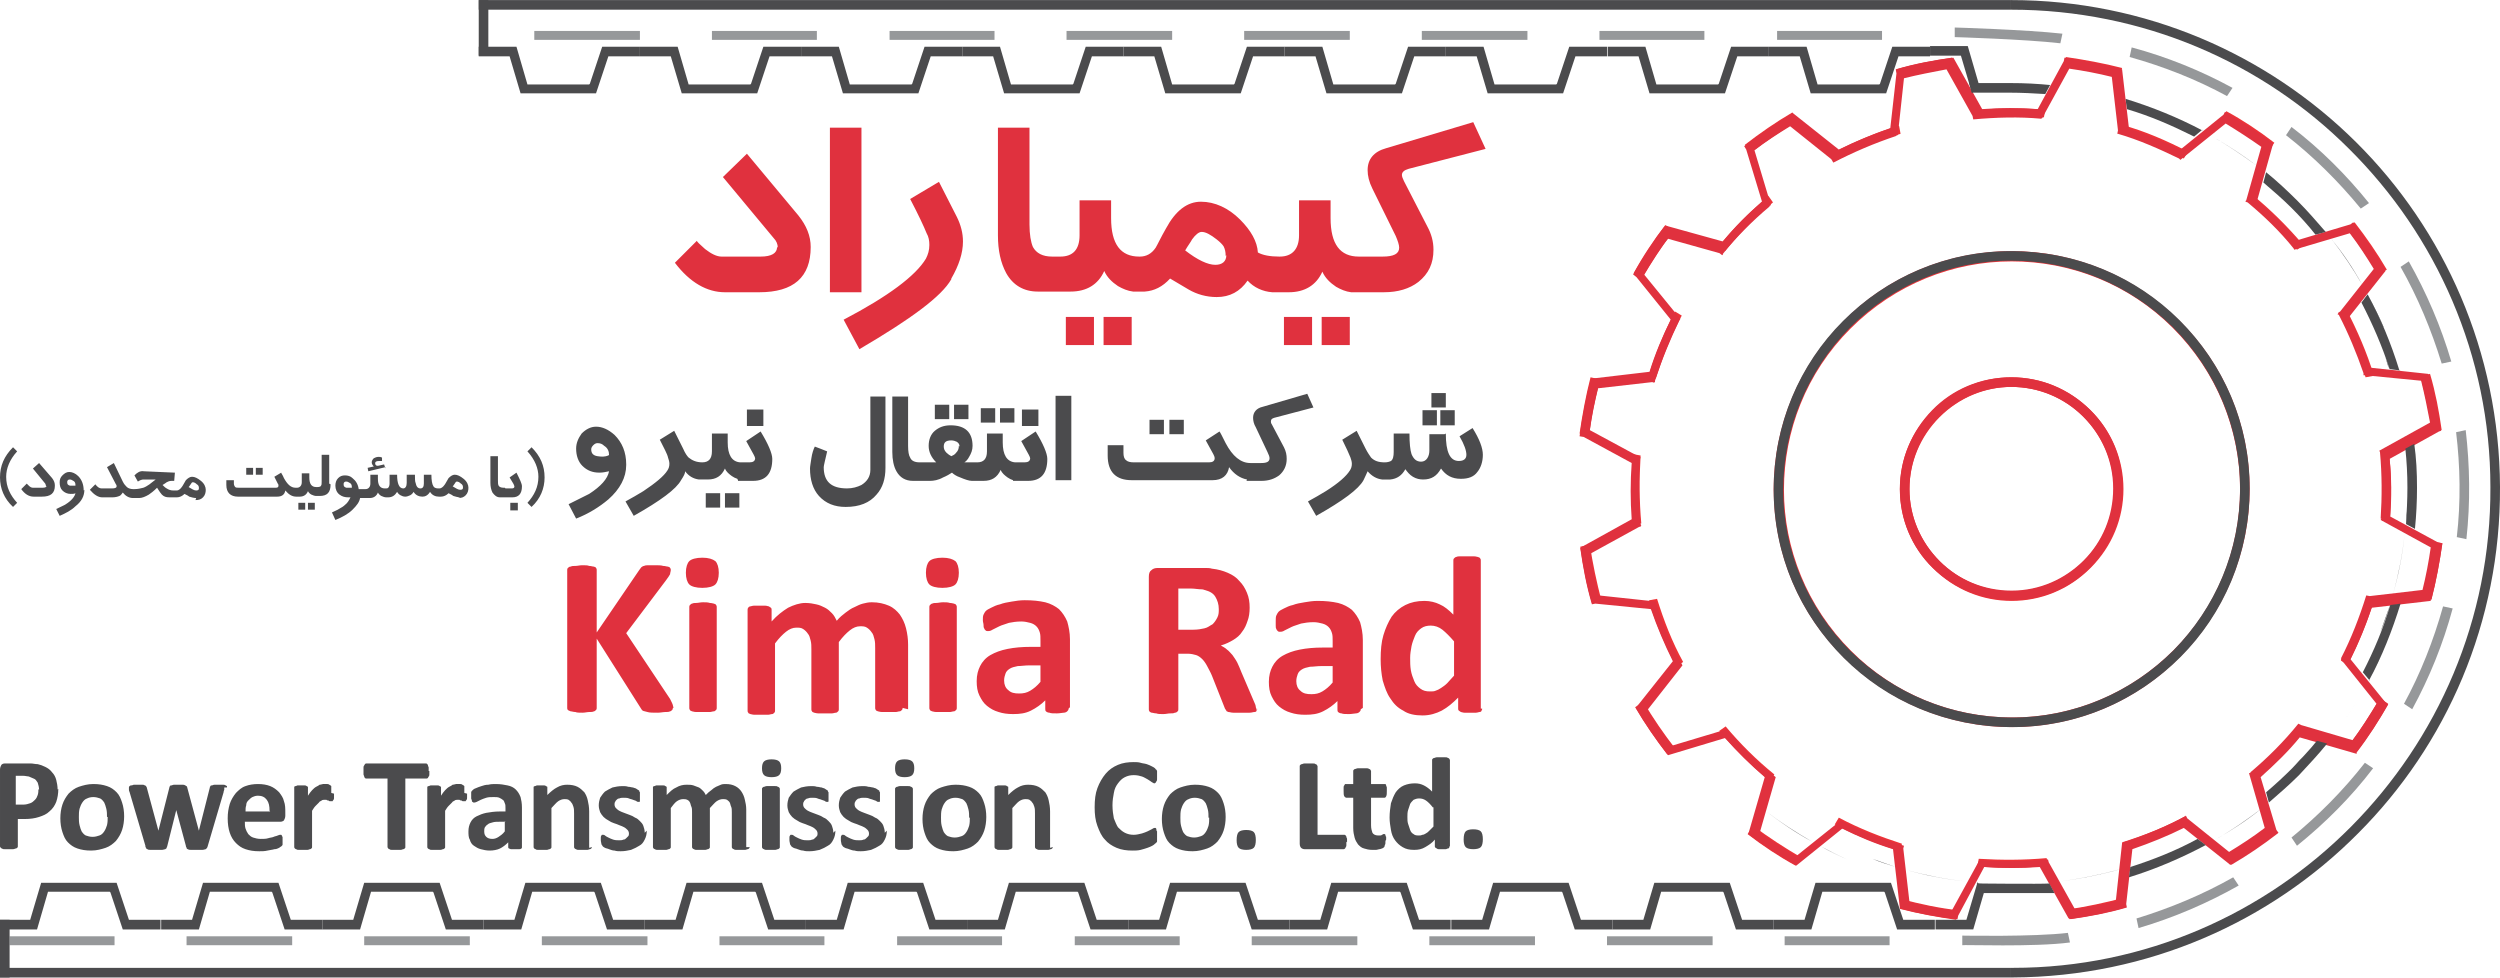 <?xml version="1.0" encoding="UTF-8"?>
<!DOCTYPE svg PUBLIC "-//W3C//DTD SVG 1.1//EN" "http://www.w3.org/Graphics/SVG/1.1/DTD/svg11.dtd">
<!-- Creator: CorelDRAW 2018 (64-Bit) -->
<svg xmlns="http://www.w3.org/2000/svg" xml:space="preserve" width="32.879mm" height="12.856mm" version="1.1" style="shape-rendering:geometricPrecision; text-rendering:geometricPrecision; image-rendering:optimizeQuality; fill-rule:evenodd; clip-rule:evenodd"
viewBox="0 0 36.45 14.25"
 xmlns:xlink="http://www.w3.org/1999/xlink">
 <defs>
  <style type="text/css">
   <![CDATA[
    .fil6 {fill:#96989A}
    .fil7 {fill:#4B4B4D}
    .fil1 {fill:#4B4B4D}
    .fil0 {fill:#E0313E}
    .fil4 {fill:#96989A;fill-rule:nonzero}
    .fil3 {fill:#4B4B4D;fill-rule:nonzero}
    .fil5 {fill:#E0313E;fill-rule:nonzero}
    .fil2 {fill:#ED3237;fill-rule:nonzero}
   ]]>
  </style>
 </defs>
 <g id="Layer_x0020_1">
  <g id="_2120420331968">
   <path class="fil0" d="M9.81 10.32c0,0.01 -0,0.02 -0.01,0.03 -0.01,0.01 -0.02,0.02 -0.03,0.02 -0.02,0.01 -0.04,0.01 -0.07,0.01 -0.03,0 -0.07,0.01 -0.11,0.01 -0.07,0 -0.12,-0 -0.15,-0.01 -0.03,-0.01 -0.05,-0.01 -0.07,-0.02 -0.01,-0.01 -0.02,-0.02 -0.03,-0.04l-0.64 -1.01 0 1.01c0,0.01 -0,0.02 -0.01,0.03 -0.01,0.01 -0.02,0.02 -0.03,0.02 -0.02,0.01 -0.04,0.01 -0.07,0.01 -0.03,0 -0.06,0.01 -0.1,0.01 -0.04,0 -0.08,-0 -0.1,-0.01 -0.03,-0 -0.05,-0.01 -0.07,-0.01 -0.02,-0.01 -0.03,-0.01 -0.04,-0.02 -0.01,-0.01 -0.01,-0.02 -0.01,-0.03l0 -2.01c0,-0.01 0,-0.02 0.01,-0.03 0.01,-0.01 0.02,-0.02 0.04,-0.02 0.02,-0.01 0.04,-0.01 0.07,-0.01 0.03,-0 0.06,-0.01 0.1,-0.01 0.04,0 0.08,0 0.1,0.01 0.03,0 0.05,0.01 0.07,0.01 0.02,0.01 0.03,0.01 0.03,0.02 0.01,0.01 0.01,0.02 0.01,0.03l0 0.91 0.62 -0.91c0.01,-0.01 0.02,-0.03 0.03,-0.04 0.01,-0.01 0.03,-0.02 0.04,-0.02 0.02,-0.01 0.04,-0.01 0.07,-0.01 0.03,-0 0.06,-0 0.1,-0 0.04,0 0.08,0 0.11,0.01 0.03,0 0.05,0.01 0.07,0.01 0.02,0.01 0.03,0.01 0.03,0.02 0.01,0.01 0.01,0.02 0.01,0.03 0,0.02 -0.01,0.04 -0.01,0.06 -0.01,0.02 -0.03,0.05 -0.06,0.09l-0.58 0.77 0.64 0.96c0.02,0.04 0.04,0.08 0.04,0.09 0,0.01 0.01,0.03 0.01,0.04zm11.8 0.01c0,0.01 -0,0.02 -0.01,0.03 -0,0.01 -0.01,0.02 -0.03,0.02 -0.01,0 -0.03,0.01 -0.05,0.01 -0.02,0 -0.05,0 -0.08,0 -0.04,0 -0.06,-0 -0.09,-0 -0.02,-0 -0.04,-0.01 -0.05,-0.01 -0.01,-0.01 -0.02,-0.01 -0.03,-0.02 -0.01,-0.01 -0.01,-0.02 -0.01,-0.03l0 -0.16c-0.08,0.08 -0.15,0.14 -0.24,0.19 -0.08,0.04 -0.17,0.07 -0.28,0.07 -0.11,0 -0.21,-0.02 -0.28,-0.07 -0.08,-0.04 -0.14,-0.1 -0.19,-0.18 -0.05,-0.07 -0.08,-0.16 -0.11,-0.26 -0.02,-0.1 -0.03,-0.2 -0.03,-0.31 0,-0.13 0.01,-0.25 0.04,-0.35 0.03,-0.1 0.07,-0.19 0.12,-0.27 0.05,-0.07 0.12,-0.13 0.2,-0.17 0.08,-0.04 0.17,-0.06 0.28,-0.06 0.08,0 0.16,0.02 0.22,0.05 0.07,0.03 0.13,0.08 0.2,0.15l0 -0.79c0,-0.01 0,-0.02 0.01,-0.03 0.01,-0.01 0.02,-0.02 0.03,-0.02 0.02,-0.01 0.04,-0.01 0.06,-0.01 0.03,-0 0.06,-0 0.1,-0 0.04,0 0.07,0 0.1,0 0.03,0 0.05,0.01 0.06,0.01 0.02,0.01 0.03,0.01 0.03,0.02 0.01,0.01 0.01,0.02 0.01,0.03l0 2.16zm-0.41 -0.98c-0.06,-0.07 -0.12,-0.13 -0.17,-0.17 -0.05,-0.04 -0.11,-0.06 -0.17,-0.06 -0.05,0 -0.1,0.01 -0.14,0.04 -0.04,0.03 -0.07,0.06 -0.09,0.11 -0.02,0.05 -0.04,0.1 -0.05,0.15 -0.01,0.06 -0.02,0.11 -0.02,0.17 0,0.06 0,0.12 0.01,0.18 0.01,0.06 0.03,0.11 0.05,0.16 0.02,0.05 0.05,0.08 0.09,0.11 0.04,0.03 0.08,0.04 0.14,0.04 0.03,0 0.06,-0 0.08,-0.01 0.03,-0.01 0.05,-0.02 0.08,-0.04 0.03,-0.02 0.06,-0.04 0.09,-0.07 0.03,-0.03 0.06,-0.07 0.1,-0.11l0 -0.49zm-1.36 0.99c0,0.02 -0.01,0.03 -0.02,0.04 -0.01,0.01 -0.03,0.02 -0.05,0.02 -0.02,0 -0.06,0.01 -0.1,0.01 -0.05,0 -0.09,-0 -0.11,-0.01 -0.02,-0 -0.04,-0.01 -0.05,-0.02 -0.01,-0.01 -0.01,-0.02 -0.01,-0.04l0 -0.12c-0.06,0.06 -0.13,0.11 -0.21,0.15 -0.08,0.04 -0.16,0.05 -0.26,0.05 -0.08,0 -0.15,-0.01 -0.21,-0.03 -0.07,-0.02 -0.12,-0.05 -0.17,-0.09 -0.05,-0.04 -0.08,-0.09 -0.11,-0.15 -0.03,-0.06 -0.04,-0.13 -0.04,-0.21 0,-0.09 0.02,-0.16 0.05,-0.22 0.03,-0.06 0.08,-0.12 0.15,-0.16 0.07,-0.04 0.15,-0.07 0.25,-0.09 0.1,-0.02 0.21,-0.03 0.34,-0.03l0.14 0 0 -0.09c0,-0.05 -0,-0.09 -0.01,-0.12 -0.01,-0.03 -0.02,-0.06 -0.05,-0.09 -0.02,-0.02 -0.05,-0.04 -0.09,-0.05 -0.04,-0.01 -0.08,-0.02 -0.13,-0.02 -0.07,0 -0.13,0.01 -0.18,0.02 -0.05,0.02 -0.1,0.03 -0.14,0.05 -0.04,0.02 -0.08,0.04 -0.1,0.05 -0.03,0.02 -0.05,0.02 -0.07,0.02 -0.01,0 -0.02,-0 -0.03,-0.01 -0.01,-0.01 -0.02,-0.02 -0.02,-0.03 -0.01,-0.01 -0.01,-0.03 -0.01,-0.05 -0,-0.02 -0,-0.04 -0,-0.07 0,-0.03 0,-0.06 0.01,-0.08 0.01,-0.02 0.02,-0.04 0.03,-0.05 0.02,-0.02 0.04,-0.03 0.08,-0.05 0.04,-0.02 0.08,-0.04 0.13,-0.05 0.05,-0.02 0.11,-0.03 0.17,-0.04 0.06,-0.01 0.12,-0.02 0.19,-0.02 0.12,0 0.21,0.01 0.3,0.03 0.08,0.02 0.15,0.06 0.2,0.1 0.05,0.05 0.09,0.11 0.12,0.18 0.02,0.07 0.04,0.16 0.04,0.26l0 0.99zm-0.41 -0.63l-0.16 0c-0.07,0 -0.12,0.01 -0.17,0.01 -0.05,0.01 -0.09,0.02 -0.12,0.04 -0.03,0.02 -0.05,0.04 -0.06,0.07 -0.01,0.03 -0.02,0.06 -0.02,0.1 0,0.06 0.02,0.11 0.06,0.14 0.04,0.04 0.09,0.05 0.16,0.05 0.06,0 0.11,-0.01 0.16,-0.04 0.05,-0.03 0.1,-0.07 0.15,-0.13l0 -0.25zm-1.1 0.62c0,0.01 -0,0.02 -0.01,0.03 -0,0.01 -0.01,0.02 -0.03,0.02 -0.02,0 -0.04,0.01 -0.07,0.01 -0.03,0 -0.08,0 -0.13,0 -0.05,0 -0.08,-0 -0.11,-0 -0.03,-0 -0.05,-0.01 -0.07,-0.01 -0.02,-0.01 -0.03,-0.01 -0.03,-0.02 -0.01,-0.01 -0.01,-0.02 -0.02,-0.03l-0.19 -0.48c-0.02,-0.05 -0.05,-0.1 -0.07,-0.14 -0.02,-0.04 -0.05,-0.08 -0.07,-0.1 -0.03,-0.03 -0.06,-0.05 -0.09,-0.06 -0.03,-0.01 -0.08,-0.02 -0.12,-0.02l-0.14 0 0 0.81c0,0.01 -0,0.02 -0.01,0.03 -0.01,0.01 -0.02,0.02 -0.04,0.02 -0.02,0.01 -0.04,0.01 -0.07,0.01 -0.03,0 -0.06,0.01 -0.1,0.01 -0.04,0 -0.08,-0 -0.1,-0.01 -0.03,-0 -0.05,-0.01 -0.07,-0.01 -0.02,-0.01 -0.03,-0.01 -0.03,-0.02 -0.01,-0.01 -0.01,-0.02 -0.01,-0.03l0 -1.93c0,-0.05 0.01,-0.08 0.04,-0.1 0.02,-0.02 0.05,-0.03 0.09,-0.03l0.55 0c0.06,0 0.1,0 0.14,0 0.04,0 0.07,0 0.1,0.01 0.09,0.01 0.16,0.03 0.23,0.06 0.07,0.03 0.13,0.07 0.17,0.12 0.05,0.05 0.08,0.1 0.11,0.17 0.03,0.07 0.04,0.14 0.04,0.22 0,0.07 -0.01,0.14 -0.03,0.19 -0.02,0.06 -0.04,0.11 -0.08,0.16 -0.03,0.05 -0.08,0.09 -0.13,0.12 -0.05,0.03 -0.11,0.06 -0.18,0.08 0.03,0.02 0.06,0.03 0.09,0.06 0.03,0.02 0.05,0.05 0.08,0.08 0.02,0.03 0.05,0.07 0.07,0.11 0.02,0.04 0.04,0.09 0.06,0.14l0.18 0.42c0.02,0.04 0.03,0.07 0.03,0.09 0.01,0.02 0.01,0.03 0.01,0.05zm-0.56 -1.45c0,-0.07 -0.02,-0.13 -0.05,-0.18 -0.03,-0.05 -0.08,-0.08 -0.16,-0.1 -0.02,-0.01 -0.05,-0.01 -0.07,-0.01 -0.03,-0 -0.07,-0.01 -0.12,-0.01l-0.19 0 0 0.6 0.22 0c0.06,0 0.12,-0.01 0.16,-0.02 0.05,-0.01 0.08,-0.04 0.12,-0.06 0.03,-0.03 0.05,-0.06 0.07,-0.1 0.02,-0.04 0.02,-0.08 0.02,-0.12zm-2.19 1.45c0,0.02 -0.01,0.03 -0.02,0.04 -0.01,0.01 -0.03,0.02 -0.05,0.02 -0.02,0 -0.06,0.01 -0.1,0.01 -0.05,0 -0.09,-0 -0.11,-0.01 -0.02,-0 -0.04,-0.01 -0.05,-0.02 -0.01,-0.01 -0.01,-0.02 -0.01,-0.04l0 -0.12c-0.06,0.06 -0.13,0.11 -0.21,0.15 -0.08,0.04 -0.16,0.05 -0.26,0.05 -0.08,0 -0.15,-0.01 -0.21,-0.03 -0.07,-0.02 -0.12,-0.05 -0.17,-0.09 -0.05,-0.04 -0.08,-0.09 -0.11,-0.15 -0.03,-0.06 -0.04,-0.13 -0.04,-0.21 0,-0.09 0.02,-0.16 0.05,-0.22 0.03,-0.06 0.08,-0.12 0.15,-0.16 0.07,-0.04 0.15,-0.07 0.25,-0.09 0.1,-0.02 0.21,-0.03 0.34,-0.03l0.14 0 0 -0.09c0,-0.05 -0,-0.09 -0.01,-0.12 -0.01,-0.03 -0.02,-0.06 -0.05,-0.09 -0.02,-0.02 -0.05,-0.04 -0.09,-0.05 -0.04,-0.01 -0.08,-0.02 -0.13,-0.02 -0.07,0 -0.13,0.01 -0.18,0.02 -0.05,0.02 -0.1,0.03 -0.14,0.05 -0.04,0.02 -0.08,0.04 -0.1,0.05 -0.03,0.02 -0.05,0.02 -0.07,0.02 -0.01,0 -0.02,-0 -0.03,-0.01 -0.01,-0.01 -0.02,-0.02 -0.02,-0.03 -0.01,-0.01 -0.01,-0.03 -0.01,-0.05 -0,-0.02 -0.01,-0.04 -0.01,-0.07 0,-0.03 0,-0.06 0.01,-0.08 0.01,-0.02 0.02,-0.04 0.03,-0.05 0.02,-0.02 0.04,-0.03 0.08,-0.05 0.04,-0.02 0.08,-0.04 0.13,-0.05 0.05,-0.02 0.11,-0.03 0.17,-0.04 0.06,-0.01 0.12,-0.02 0.19,-0.02 0.12,0 0.21,0.01 0.3,0.03 0.08,0.02 0.15,0.06 0.2,0.1 0.05,0.05 0.09,0.11 0.12,0.18 0.02,0.07 0.04,0.16 0.04,0.26l0 0.99zm-0.41 -0.63l-0.16 0c-0.07,0 -0.12,0.01 -0.17,0.01 -0.05,0.01 -0.09,0.02 -0.12,0.04 -0.03,0.02 -0.05,0.04 -0.06,0.07 -0.01,0.03 -0.02,0.06 -0.02,0.1 0,0.06 0.02,0.11 0.06,0.14 0.04,0.04 0.09,0.05 0.16,0.05 0.06,0 0.11,-0.01 0.16,-0.04 0.05,-0.03 0.1,-0.07 0.15,-0.13l0 -0.25zm-1.22 0.62c0,0.01 -0,0.02 -0.01,0.03 -0.01,0.01 -0.02,0.02 -0.03,0.02 -0.02,0 -0.04,0.01 -0.06,0.01 -0.03,0 -0.06,0 -0.1,0 -0.04,0 -0.07,-0 -0.1,-0 -0.03,-0 -0.05,-0.01 -0.06,-0.01 -0.02,-0.01 -0.03,-0.01 -0.03,-0.02 -0.01,-0.01 -0.01,-0.02 -0.01,-0.03l0 -1.47c0,-0.01 0,-0.02 0.01,-0.03 0.01,-0.01 0.02,-0.02 0.03,-0.02 0.02,-0.01 0.04,-0.01 0.06,-0.01 0.03,-0 0.06,-0.01 0.1,-0.01 0.04,0 0.07,0 0.1,0.01 0.03,0 0.05,0.01 0.06,0.01 0.02,0.01 0.03,0.01 0.03,0.02 0.01,0.01 0.01,0.02 0.01,0.03l0 1.47zm0.03 -1.97c0,0.08 -0.02,0.14 -0.05,0.17 -0.03,0.03 -0.1,0.05 -0.19,0.05 -0.09,0 -0.16,-0.02 -0.19,-0.05 -0.03,-0.03 -0.05,-0.09 -0.05,-0.17 0,-0.08 0.02,-0.14 0.05,-0.17 0.03,-0.03 0.1,-0.05 0.19,-0.05 0.09,0 0.15,0.02 0.19,0.05 0.03,0.03 0.05,0.09 0.05,0.17zm-0.82 1.97c0,0.01 -0,0.02 -0.01,0.03 -0.01,0.01 -0.02,0.02 -0.03,0.02 -0.02,0 -0.04,0.01 -0.06,0.01 -0.03,0 -0.06,0 -0.1,0 -0.04,0 -0.08,-0 -0.1,-0 -0.03,-0 -0.05,-0.01 -0.06,-0.01 -0.02,-0.01 -0.03,-0.01 -0.03,-0.02 -0.01,-0.01 -0.01,-0.02 -0.01,-0.03l0 -0.87c0,-0.05 -0,-0.09 -0.01,-0.13 -0.01,-0.04 -0.02,-0.08 -0.04,-0.1 -0.02,-0.03 -0.04,-0.05 -0.07,-0.07 -0.03,-0.02 -0.06,-0.02 -0.1,-0.02 -0.05,0 -0.1,0.02 -0.15,0.06 -0.05,0.04 -0.1,0.09 -0.16,0.17l0 0.98c0,0.01 -0,0.02 -0.01,0.03 -0.01,0.01 -0.02,0.02 -0.03,0.02 -0.02,0 -0.04,0.01 -0.06,0.01 -0.03,0 -0.06,0 -0.1,0 -0.04,0 -0.07,-0 -0.1,-0 -0.03,-0 -0.05,-0.01 -0.06,-0.01 -0.02,-0.01 -0.03,-0.01 -0.03,-0.02 -0.01,-0.01 -0.01,-0.02 -0.01,-0.03l0 -0.87c0,-0.05 -0,-0.09 -0.01,-0.13 -0.01,-0.04 -0.02,-0.08 -0.04,-0.1 -0.02,-0.03 -0.04,-0.05 -0.07,-0.07 -0.03,-0.02 -0.06,-0.02 -0.1,-0.02 -0.05,0 -0.1,0.02 -0.15,0.06 -0.05,0.04 -0.1,0.09 -0.16,0.17l0 0.98c0,0.01 -0,0.02 -0.01,0.03 -0.01,0.01 -0.02,0.02 -0.03,0.02 -0.02,0 -0.04,0.01 -0.06,0.01 -0.03,0 -0.06,0 -0.1,0 -0.04,0 -0.07,-0 -0.1,-0 -0.03,-0 -0.05,-0.01 -0.06,-0.01 -0.02,-0.01 -0.03,-0.01 -0.03,-0.02 -0.01,-0.01 -0.01,-0.02 -0.01,-0.03l0 -1.47c0,-0.01 0,-0.02 0.01,-0.03 0,-0.01 0.02,-0.02 0.03,-0.02 0.01,-0 0.03,-0.01 0.05,-0.01 0.02,-0 0.05,-0 0.08,-0 0.04,0 0.06,0 0.09,0 0.02,0 0.04,0.01 0.05,0.01 0.01,0.01 0.02,0.01 0.03,0.02 0.01,0.01 0.01,0.02 0.01,0.03l0 0.17c0.08,-0.09 0.16,-0.15 0.24,-0.2 0.08,-0.04 0.17,-0.07 0.25,-0.07 0.06,0 0.12,0.01 0.16,0.02 0.05,0.01 0.09,0.03 0.13,0.05 0.04,0.02 0.07,0.05 0.1,0.08 0.03,0.03 0.05,0.07 0.07,0.11 0.04,-0.05 0.09,-0.09 0.13,-0.12 0.04,-0.03 0.08,-0.06 0.13,-0.08 0.04,-0.02 0.08,-0.04 0.12,-0.05 0.04,-0.01 0.08,-0.02 0.13,-0.02 0.1,0 0.18,0.02 0.25,0.05 0.07,0.03 0.12,0.08 0.16,0.13 0.04,0.06 0.07,0.12 0.09,0.2 0.02,0.08 0.03,0.16 0.03,0.24l0 0.94zm-2.71 0c0,0.01 -0,0.02 -0.01,0.03 -0.01,0.01 -0.02,0.02 -0.03,0.02 -0.02,0 -0.04,0.01 -0.06,0.01 -0.03,0 -0.06,0 -0.1,0 -0.04,0 -0.07,-0 -0.1,-0 -0.03,-0 -0.05,-0.01 -0.06,-0.01 -0.02,-0.01 -0.03,-0.01 -0.03,-0.02 -0.01,-0.01 -0.01,-0.02 -0.01,-0.03l0 -1.47c0,-0.01 0,-0.02 0.01,-0.03 0.01,-0.01 0.02,-0.02 0.03,-0.02 0.02,-0.01 0.04,-0.01 0.06,-0.01 0.03,-0 0.06,-0.01 0.1,-0.01 0.04,0 0.07,0 0.1,0.01 0.03,0 0.05,0.01 0.06,0.01 0.02,0.01 0.03,0.01 0.03,0.02 0.01,0.01 0.01,0.02 0.01,0.03l0 1.47zm0.03 -1.97c0,0.08 -0.02,0.14 -0.05,0.17 -0.03,0.03 -0.1,0.05 -0.19,0.05 -0.09,0 -0.16,-0.02 -0.19,-0.05 -0.03,-0.03 -0.05,-0.09 -0.05,-0.17 0,-0.08 0.02,-0.14 0.05,-0.17 0.03,-0.03 0.1,-0.05 0.19,-0.05 0.09,0 0.15,0.02 0.19,0.05 0.03,0.03 0.05,0.09 0.05,0.17z"/>
   <path class="fil1" d="M0.85 11.5c0,0.07 -0.01,0.13 -0.03,0.19 -0.02,0.05 -0.05,0.1 -0.1,0.14 -0.04,0.04 -0.09,0.06 -0.15,0.08 -0.06,0.02 -0.13,0.03 -0.21,0.03l-0.1 0 0 0.4c0,0.01 -0,0.01 -0.01,0.02 -0,0 -0.01,0.01 -0.02,0.01 -0.01,0 -0.02,0.01 -0.04,0.01 -0.02,0 -0.04,0 -0.06,0 -0.02,0 -0.04,-0 -0.06,-0 -0.02,-0 -0.03,-0 -0.04,-0.01 -0.01,-0 -0.02,-0.01 -0.02,-0.01 -0,-0.01 -0.01,-0.01 -0.01,-0.02l0 -1.12c0,-0.03 0.01,-0.05 0.02,-0.07 0.02,-0.02 0.04,-0.02 0.06,-0.02l0.29 0c0.03,0 0.06,0 0.08,0 0.03,0 0.06,0.01 0.1,0.01 0.04,0.01 0.07,0.02 0.11,0.04 0.04,0.02 0.07,0.04 0.1,0.08 0.03,0.03 0.05,0.07 0.06,0.11 0.01,0.04 0.02,0.09 0.02,0.14zm20.77 0.73c0,0.06 -0.01,0.1 -0.03,0.12 -0.02,0.02 -0.06,0.03 -0.11,0.03 -0.05,0 -0.09,-0.01 -0.11,-0.03 -0.02,-0.02 -0.03,-0.06 -0.03,-0.11 0,-0.06 0.01,-0.1 0.03,-0.12 0.02,-0.02 0.06,-0.03 0.11,-0.03 0.05,0 0.09,0.01 0.11,0.03 0.02,0.02 0.03,0.06 0.03,0.12zm-0.49 0.11c0,0.01 -0,0.01 -0,0.02 -0,0 -0.01,0.01 -0.02,0.01 -0.01,0 -0.02,0.01 -0.03,0.01 -0.01,0 -0.03,0 -0.05,0 -0.02,0 -0.04,-0 -0.05,-0 -0.01,-0 -0.02,-0 -0.03,-0.01 -0.01,-0 -0.01,-0.01 -0.02,-0.01 -0,-0 -0.01,-0.01 -0.01,-0.02l0 -0.1c-0.04,0.05 -0.09,0.08 -0.14,0.11 -0.05,0.03 -0.1,0.04 -0.16,0.04 -0.07,0 -0.12,-0.01 -0.17,-0.04 -0.05,-0.03 -0.08,-0.06 -0.11,-0.1 -0.03,-0.04 -0.05,-0.09 -0.06,-0.15 -0.01,-0.06 -0.02,-0.12 -0.02,-0.18 0,-0.08 0.01,-0.14 0.02,-0.21 0.02,-0.06 0.04,-0.11 0.07,-0.16 0.03,-0.04 0.07,-0.08 0.12,-0.1 0.05,-0.02 0.1,-0.03 0.16,-0.03 0.05,0 0.09,0.01 0.13,0.03 0.04,0.02 0.08,0.05 0.12,0.09l0 -0.46c0,-0.01 0,-0.01 0.01,-0.02 0,-0 0.01,-0.01 0.02,-0.01 0.01,-0 0.02,-0.01 0.04,-0.01 0.02,-0 0.04,-0 0.06,-0 0.02,0 0.04,0 0.06,0 0.02,0 0.03,0 0.04,0.01 0.01,0 0.02,0.01 0.02,0.01 0,0.01 0.01,0.01 0.01,0.02l0 1.26zm-0.24 -0.57c-0.03,-0.04 -0.07,-0.08 -0.1,-0.1 -0.03,-0.02 -0.06,-0.03 -0.1,-0.03 -0.03,0 -0.06,0.01 -0.08,0.02 -0.02,0.02 -0.04,0.04 -0.05,0.06 -0.01,0.03 -0.02,0.06 -0.03,0.09 -0.01,0.03 -0.01,0.07 -0.01,0.1 0,0.04 0,0.07 0.01,0.1 0.01,0.03 0.02,0.06 0.03,0.09 0.01,0.03 0.03,0.05 0.05,0.06 0.02,0.02 0.05,0.02 0.08,0.02 0.02,0 0.03,-0 0.05,-0.01 0.02,-0 0.03,-0.01 0.05,-0.02 0.02,-0.01 0.03,-0.02 0.05,-0.04 0.02,-0.02 0.04,-0.04 0.06,-0.06l0 -0.28zm-0.69 0.49c0,0.03 -0,0.05 -0.01,0.06 -0,0.02 -0.01,0.03 -0.01,0.03 -0.01,0.01 -0.01,0.01 -0.03,0.02 -0.01,0 -0.02,0.01 -0.04,0.01 -0.01,0 -0.03,0.01 -0.05,0.01 -0.02,0 -0.04,0 -0.05,0 -0.05,0 -0.09,-0.01 -0.12,-0.02 -0.04,-0.01 -0.06,-0.03 -0.09,-0.06 -0.02,-0.03 -0.04,-0.06 -0.05,-0.1 -0.01,-0.04 -0.02,-0.08 -0.02,-0.14l0 -0.44 -0.1 0c-0.01,0 -0.02,-0.01 -0.03,-0.02 -0.01,-0.02 -0.01,-0.04 -0.01,-0.08 0,-0.02 0,-0.03 0,-0.05 0,-0.01 0,-0.02 0.01,-0.03 0,-0.01 0.01,-0.01 0.01,-0.02 0,-0 0.01,-0 0.02,-0l0.1 0 0 -0.19c0,-0.01 0,-0.01 0.01,-0.02 0,-0 0.01,-0.01 0.02,-0.01 0.01,-0 0.02,-0.01 0.04,-0.01 0.02,-0 0.04,-0 0.06,-0 0.02,0 0.04,0 0.06,0 0.02,0 0.03,0 0.04,0.01 0.01,0 0.02,0.01 0.02,0.01 0,0.01 0.01,0.01 0.01,0.02l0 0.19 0.19 0c0.01,0 0.01,0 0.02,0 0,0 0.01,0.01 0.01,0.02 0,0.01 0.01,0.02 0.01,0.03 0,0.01 0,0.03 0,0.05 0,0.04 -0,0.06 -0.01,0.08 -0.01,0.02 -0.02,0.02 -0.03,0.02l-0.19 0 0 0.4c0,0.05 0.01,0.08 0.02,0.11 0.01,0.02 0.04,0.04 0.08,0.04 0.01,0 0.02,-0 0.03,-0 0.01,-0 0.02,-0 0.03,-0.01 0.01,-0 0.01,-0.01 0.02,-0.01 0.01,-0 0.01,-0 0.01,-0 0,0 0.01,0 0.01,0 0,0 0.01,0.01 0.01,0.01 0,0.01 0,0.02 0.01,0.03 0,0.01 0,0.03 0,0.04zm-0.57 0.01c0,0.02 -0,0.04 -0,0.05 -0,0.01 -0,0.02 -0.01,0.03 -0,0.01 -0.01,0.02 -0.01,0.02 -0,0 -0.01,0.01 -0.02,0.01l-0.57 0c-0.02,0 -0.04,-0.01 -0.05,-0.02 -0.01,-0.01 -0.02,-0.03 -0.02,-0.06l0 -1.13c0,-0.01 0,-0.01 0.01,-0.02 0,-0 0.01,-0.01 0.02,-0.01 0.01,-0 0.02,-0.01 0.04,-0.01 0.02,-0 0.04,-0 0.06,-0 0.02,0 0.05,0 0.06,0 0.02,0 0.03,0 0.04,0.01 0.01,0 0.02,0.01 0.02,0.01 0,0.01 0.01,0.01 0.01,0.02l0 1 0.39 0c0.01,0 0.01,0 0.02,0.01 0,0 0.01,0.01 0.01,0.02 0,0.01 0.01,0.02 0.01,0.03 0,0.01 0,0.03 0,0.05zm-1.32 -0.03c0,0.06 -0.01,0.1 -0.03,0.12 -0.02,0.02 -0.06,0.03 -0.11,0.03 -0.05,0 -0.09,-0.01 -0.11,-0.03 -0.02,-0.02 -0.03,-0.06 -0.03,-0.11 0,-0.06 0.01,-0.1 0.03,-0.12 0.02,-0.02 0.06,-0.03 0.11,-0.03 0.05,0 0.09,0.01 0.11,0.03 0.02,0.02 0.03,0.06 0.03,0.12zm-0.44 -0.33c0,0.07 -0.01,0.14 -0.03,0.2 -0.02,0.06 -0.05,0.11 -0.09,0.16 -0.04,0.04 -0.09,0.08 -0.15,0.1 -0.06,0.02 -0.13,0.04 -0.21,0.04 -0.08,0 -0.14,-0.01 -0.2,-0.03 -0.06,-0.02 -0.1,-0.05 -0.14,-0.09 -0.04,-0.04 -0.06,-0.09 -0.08,-0.15 -0.02,-0.06 -0.03,-0.13 -0.03,-0.2 0,-0.07 0.01,-0.14 0.03,-0.2 0.02,-0.06 0.05,-0.11 0.09,-0.16 0.04,-0.04 0.09,-0.08 0.15,-0.1 0.06,-0.02 0.13,-0.04 0.21,-0.04 0.08,0 0.14,0.01 0.2,0.03 0.06,0.02 0.1,0.05 0.14,0.09 0.04,0.04 0.06,0.09 0.08,0.15 0.02,0.06 0.03,0.13 0.03,0.2zm-0.25 0.01c0,-0.04 -0,-0.08 -0.01,-0.12 -0.01,-0.04 -0.02,-0.07 -0.03,-0.09 -0.02,-0.03 -0.04,-0.05 -0.06,-0.06 -0.03,-0.01 -0.06,-0.02 -0.1,-0.02 -0.04,0 -0.07,0.01 -0.09,0.02 -0.03,0.01 -0.05,0.03 -0.07,0.06 -0.02,0.03 -0.03,0.06 -0.04,0.09 -0.01,0.04 -0.01,0.08 -0.01,0.12 0,0.04 0,0.08 0.01,0.12 0.01,0.04 0.02,0.07 0.03,0.09 0.02,0.03 0.04,0.05 0.06,0.06 0.03,0.01 0.06,0.02 0.1,0.02 0.04,0 0.07,-0.01 0.1,-0.02 0.03,-0.01 0.05,-0.03 0.07,-0.06 0.02,-0.03 0.03,-0.06 0.04,-0.09 0.01,-0.04 0.01,-0.08 0.01,-0.12zm-0.75 0.27c0,0.02 -0,0.03 -0,0.04 -0,0.01 -0,0.02 -0,0.03 -0,0.01 -0,0.02 -0.01,0.02 -0,0.01 -0.01,0.01 -0.02,0.02 -0.01,0.01 -0.02,0.02 -0.04,0.03 -0.02,0.01 -0.04,0.02 -0.07,0.03 -0.03,0.01 -0.06,0.02 -0.1,0.03 -0.04,0.01 -0.08,0.01 -0.12,0.01 -0.08,0 -0.16,-0.01 -0.23,-0.04 -0.07,-0.03 -0.13,-0.07 -0.17,-0.12 -0.05,-0.05 -0.08,-0.12 -0.11,-0.2 -0.03,-0.08 -0.04,-0.17 -0.04,-0.27 0,-0.11 0.01,-0.2 0.04,-0.28 0.03,-0.08 0.07,-0.15 0.12,-0.21 0.05,-0.06 0.11,-0.1 0.18,-0.13 0.07,-0.03 0.15,-0.04 0.23,-0.04 0.03,0 0.07,0 0.1,0.01 0.03,0.01 0.06,0.01 0.09,0.02 0.03,0.01 0.05,0.02 0.07,0.03 0.02,0.01 0.04,0.02 0.05,0.03 0.01,0.01 0.01,0.02 0.02,0.02 0,0.01 0.01,0.01 0.01,0.02 0,0.01 0,0.02 0,0.03 0,0.01 0,0.03 0,0.04 0,0.02 -0,0.04 -0,0.05 -0,0.01 -0,0.02 -0.01,0.03 -0,0.01 -0.01,0.01 -0.01,0.02 -0,0 -0.01,0.01 -0.02,0.01 -0.01,0 -0.02,-0.01 -0.04,-0.02 -0.01,-0.01 -0.03,-0.02 -0.06,-0.04 -0.02,-0.01 -0.05,-0.03 -0.08,-0.04 -0.03,-0.01 -0.07,-0.02 -0.12,-0.02 -0.05,0 -0.09,0.01 -0.13,0.03 -0.04,0.02 -0.07,0.05 -0.1,0.09 -0.03,0.04 -0.05,0.08 -0.06,0.14 -0.01,0.05 -0.02,0.11 -0.02,0.18 0,0.07 0.01,0.14 0.02,0.19 0.02,0.05 0.04,0.1 0.06,0.13 0.03,0.03 0.06,0.06 0.1,0.08 0.04,0.02 0.08,0.03 0.13,0.03 0.04,0 0.08,-0.01 0.12,-0.02 0.03,-0.01 0.06,-0.02 0.08,-0.03 0.02,-0.01 0.04,-0.02 0.06,-0.03 0.02,-0.01 0.03,-0.02 0.04,-0.02 0.01,0 0.01,0 0.02,0 0,0 0.01,0.01 0.01,0.02 0,0.01 0,0.02 0.01,0.03 0,0.01 0,0.03 0,0.06zm-1.52 0.16c0,0.01 -0,0.01 -0.01,0.02 -0,0 -0.01,0.01 -0.02,0.01 -0.01,0 -0.02,0.01 -0.04,0.01 -0.02,0 -0.04,0 -0.06,0 -0.02,0 -0.04,-0 -0.06,-0 -0.02,-0 -0.03,-0 -0.04,-0.01 -0.01,-0 -0.02,-0.01 -0.02,-0.01 -0,-0 -0.01,-0.01 -0.01,-0.02l0 -0.49c0,-0.04 -0,-0.07 -0.01,-0.1 -0.01,-0.02 -0.01,-0.04 -0.03,-0.06 -0.01,-0.02 -0.03,-0.03 -0.04,-0.04 -0.02,-0.01 -0.04,-0.01 -0.06,-0.01 -0.03,0 -0.06,0.01 -0.09,0.03 -0.03,0.02 -0.06,0.06 -0.1,0.1l0 0.57c0,0.01 -0,0.01 -0.01,0.02 -0,0 -0.01,0.01 -0.02,0.01 -0.01,0 -0.02,0.01 -0.04,0.01 -0.02,0 -0.04,0 -0.06,0 -0.02,0 -0.04,-0 -0.06,-0 -0.02,-0 -0.03,-0 -0.04,-0.01 -0.01,-0 -0.02,-0.01 -0.02,-0.01 -0,-0 -0.01,-0.01 -0.01,-0.02l0 -0.86c0,-0.01 0,-0.01 0,-0.02 0,-0 0.01,-0.01 0.02,-0.01 0.01,-0 0.02,-0.01 0.03,-0.01 0.01,-0 0.03,-0 0.05,-0 0.02,0 0.04,0 0.05,0 0.01,0 0.02,0 0.03,0.01 0.01,0 0.01,0.01 0.02,0.01 0,0 0,0.01 0,0.02l0 0.1c0.05,-0.05 0.1,-0.09 0.14,-0.11 0.05,-0.03 0.1,-0.04 0.15,-0.04 0.06,0 0.11,0.01 0.15,0.03 0.04,0.02 0.07,0.05 0.1,0.08 0.02,0.03 0.04,0.07 0.05,0.12 0.01,0.04 0.02,0.1 0.02,0.16l0 0.53zm-0.97 -0.44c0,0.07 -0.01,0.14 -0.03,0.2 -0.02,0.06 -0.05,0.11 -0.09,0.16 -0.04,0.04 -0.09,0.08 -0.15,0.1 -0.06,0.02 -0.13,0.04 -0.21,0.04 -0.08,0 -0.14,-0.01 -0.2,-0.03 -0.06,-0.02 -0.1,-0.05 -0.14,-0.09 -0.04,-0.04 -0.06,-0.09 -0.08,-0.15 -0.02,-0.06 -0.03,-0.13 -0.03,-0.2 0,-0.07 0.01,-0.14 0.03,-0.2 0.02,-0.06 0.05,-0.11 0.09,-0.16 0.04,-0.04 0.09,-0.08 0.15,-0.1 0.06,-0.02 0.13,-0.04 0.21,-0.04 0.08,0 0.14,0.01 0.2,0.03 0.06,0.02 0.1,0.05 0.14,0.09 0.04,0.04 0.06,0.09 0.08,0.15 0.02,0.06 0.03,0.13 0.03,0.2zm-0.25 0.01c0,-0.04 -0,-0.08 -0.01,-0.12 -0.01,-0.04 -0.02,-0.07 -0.03,-0.09 -0.02,-0.03 -0.04,-0.05 -0.06,-0.06 -0.03,-0.01 -0.06,-0.02 -0.1,-0.02 -0.04,0 -0.07,0.01 -0.09,0.02 -0.03,0.01 -0.05,0.03 -0.07,0.06 -0.02,0.03 -0.03,0.06 -0.04,0.09 -0.01,0.04 -0.01,0.08 -0.01,0.12 0,0.04 0,0.08 0.01,0.12 0.01,0.04 0.02,0.07 0.03,0.09 0.02,0.03 0.04,0.05 0.06,0.06 0.03,0.01 0.06,0.02 0.1,0.02 0.04,0 0.07,-0.01 0.1,-0.02 0.03,-0.01 0.05,-0.03 0.07,-0.06 0.02,-0.03 0.03,-0.06 0.04,-0.09 0.01,-0.04 0.01,-0.08 0.01,-0.12zm-0.82 0.43c0,0.01 -0,0.01 -0.01,0.02 -0,0 -0.01,0.01 -0.02,0.01 -0.01,0 -0.02,0.01 -0.04,0.01 -0.02,0 -0.04,0 -0.06,0 -0.02,0 -0.04,-0 -0.06,-0 -0.02,-0 -0.03,-0 -0.04,-0.01 -0.01,-0 -0.02,-0.01 -0.02,-0.01 -0,-0 -0.01,-0.01 -0.01,-0.02l0 -0.85c0,-0.01 0,-0.01 0.01,-0.02 0,-0 0.01,-0.01 0.02,-0.01 0.01,-0 0.02,-0.01 0.04,-0.01 0.02,-0 0.04,-0 0.06,-0 0.02,0 0.04,0 0.06,0 0.02,0 0.03,0 0.04,0.01 0.01,0 0.02,0.01 0.02,0.01 0,0 0.01,0.01 0.01,0.02l0 0.85zm0.02 -1.15c0,0.05 -0.01,0.08 -0.03,0.1 -0.02,0.02 -0.06,0.03 -0.11,0.03 -0.05,0 -0.09,-0.01 -0.11,-0.03 -0.02,-0.02 -0.03,-0.05 -0.03,-0.1 0,-0.05 0.01,-0.08 0.03,-0.1 0.02,-0.02 0.06,-0.03 0.11,-0.03 0.05,0 0.09,0.01 0.11,0.03 0.02,0.02 0.03,0.05 0.03,0.1zm-0.4 0.91c0,0.05 -0.01,0.09 -0.03,0.13 -0.02,0.04 -0.04,0.07 -0.08,0.09 -0.03,0.02 -0.07,0.04 -0.12,0.06 -0.05,0.01 -0.09,0.02 -0.15,0.02 -0.03,0 -0.06,-0 -0.09,-0.01 -0.03,-0 -0.05,-0.01 -0.08,-0.02 -0.02,-0.01 -0.04,-0.01 -0.06,-0.02 -0.02,-0.01 -0.03,-0.02 -0.03,-0.02 -0.01,-0.01 -0.01,-0.02 -0.02,-0.03 -0,-0.01 -0.01,-0.04 -0.01,-0.06 0,-0.02 0,-0.03 0,-0.04 0,-0.01 0,-0.02 0.01,-0.03 0,-0.01 0.01,-0.01 0.01,-0.01 0,-0 0.01,-0 0.01,-0 0.01,0 0.02,0 0.03,0.01 0.01,0.01 0.03,0.02 0.05,0.03 0.02,0.01 0.04,0.02 0.07,0.03 0.03,0.01 0.06,0.01 0.09,0.01 0.02,0 0.04,-0 0.06,-0.01 0.02,-0 0.03,-0.01 0.04,-0.02 0.01,-0.01 0.02,-0.02 0.03,-0.03 0.01,-0.01 0.01,-0.03 0.01,-0.04 0,-0.02 -0.01,-0.04 -0.02,-0.05 -0.01,-0.01 -0.03,-0.03 -0.05,-0.04 -0.02,-0.01 -0.04,-0.02 -0.07,-0.03 -0.02,-0.01 -0.05,-0.02 -0.08,-0.03 -0.03,-0.01 -0.05,-0.02 -0.08,-0.04 -0.02,-0.01 -0.05,-0.03 -0.07,-0.05 -0.02,-0.02 -0.04,-0.05 -0.05,-0.07 -0.01,-0.03 -0.02,-0.06 -0.02,-0.1 0,-0.04 0.01,-0.08 0.02,-0.11 0.02,-0.03 0.04,-0.06 0.07,-0.09 0.03,-0.02 0.07,-0.04 0.11,-0.06 0.04,-0.01 0.09,-0.02 0.15,-0.02 0.03,0 0.05,0 0.08,0.01 0.03,0 0.05,0.01 0.07,0.01 0.02,0.01 0.04,0.01 0.05,0.02 0.01,0.01 0.02,0.01 0.03,0.02 0.01,0 0.01,0.01 0.01,0.01 0,0 0,0.01 0.01,0.02 0,0.01 0,0.02 0,0.02 0,0.01 0,0.02 0,0.04 0,0.02 -0,0.03 -0,0.04 -0,0.01 -0,0.02 -0,0.03 -0,0.01 -0.01,0.01 -0.01,0.01 -0,0 -0.01,0 -0.01,0 -0.01,0 -0.02,-0 -0.03,-0.01 -0.01,-0.01 -0.03,-0.01 -0.05,-0.02 -0.02,-0.01 -0.04,-0.01 -0.06,-0.02 -0.02,-0.01 -0.05,-0.01 -0.08,-0.01 -0.02,0 -0.04,0 -0.06,0.01 -0.02,0 -0.03,0.01 -0.04,0.02 -0.01,0.01 -0.02,0.02 -0.02,0.03 -0.01,0.01 -0.01,0.02 -0.01,0.04 0,0.02 0.01,0.04 0.02,0.05 0.01,0.01 0.03,0.03 0.05,0.04 0.02,0.01 0.04,0.02 0.07,0.03 0.03,0.01 0.05,0.02 0.08,0.03 0.03,0.01 0.05,0.02 0.08,0.04 0.03,0.01 0.05,0.03 0.07,0.05 0.02,0.02 0.04,0.04 0.05,0.07 0.01,0.03 0.02,0.06 0.02,0.1zm-0.75 0c0,0.05 -0.01,0.09 -0.03,0.13 -0.02,0.04 -0.04,0.07 -0.08,0.09 -0.03,0.02 -0.07,0.04 -0.12,0.06 -0.05,0.01 -0.09,0.02 -0.15,0.02 -0.03,0 -0.06,-0 -0.09,-0.01 -0.03,-0 -0.05,-0.01 -0.08,-0.02 -0.02,-0.01 -0.04,-0.01 -0.06,-0.02 -0.02,-0.01 -0.03,-0.02 -0.03,-0.02 -0.01,-0.01 -0.01,-0.02 -0.02,-0.03 -0,-0.01 -0.01,-0.04 -0.01,-0.06 0,-0.02 0,-0.03 0,-0.04 0,-0.01 0,-0.02 0.01,-0.03 0,-0.01 0.01,-0.01 0.01,-0.01 0,-0 0.01,-0 0.01,-0 0.01,0 0.02,0 0.03,0.01 0.01,0.01 0.03,0.02 0.05,0.03 0.02,0.01 0.04,0.02 0.07,0.03 0.03,0.01 0.06,0.01 0.09,0.01 0.02,0 0.04,-0 0.06,-0.01 0.02,-0 0.03,-0.01 0.04,-0.02 0.01,-0.01 0.02,-0.02 0.03,-0.03 0.01,-0.01 0.01,-0.03 0.01,-0.04 0,-0.02 -0.01,-0.04 -0.02,-0.05 -0.01,-0.01 -0.03,-0.03 -0.05,-0.04 -0.02,-0.01 -0.04,-0.02 -0.07,-0.03 -0.02,-0.01 -0.05,-0.02 -0.08,-0.03 -0.03,-0.01 -0.05,-0.02 -0.08,-0.04 -0.02,-0.01 -0.05,-0.03 -0.07,-0.05 -0.02,-0.02 -0.04,-0.05 -0.05,-0.07 -0.01,-0.03 -0.02,-0.06 -0.02,-0.1 0,-0.04 0.01,-0.08 0.02,-0.11 0.02,-0.03 0.04,-0.06 0.07,-0.09 0.03,-0.02 0.07,-0.04 0.11,-0.06 0.04,-0.01 0.09,-0.02 0.15,-0.02 0.03,0 0.05,0 0.08,0.01 0.03,0 0.05,0.01 0.07,0.01 0.02,0.01 0.04,0.01 0.05,0.02 0.01,0.01 0.02,0.01 0.03,0.02 0.01,0 0.01,0.01 0.01,0.01 0,0 0,0.01 0.01,0.02 0,0.01 0,0.02 0,0.02 0,0.01 0,0.02 0,0.04 0,0.02 -0,0.03 -0,0.04 -0,0.01 -0,0.02 -0,0.03 -0,0.01 -0.01,0.01 -0.01,0.01 -0,0 -0.01,0 -0.01,0 -0.01,0 -0.02,-0 -0.03,-0.01 -0.01,-0.01 -0.03,-0.01 -0.05,-0.02 -0.02,-0.01 -0.04,-0.01 -0.06,-0.02 -0.02,-0.01 -0.05,-0.01 -0.08,-0.01 -0.02,0 -0.04,0 -0.06,0.01 -0.02,0 -0.03,0.01 -0.04,0.02 -0.01,0.01 -0.02,0.02 -0.02,0.03 -0.01,0.01 -0.01,0.02 -0.01,0.04 0,0.02 0.01,0.04 0.02,0.05 0.01,0.01 0.03,0.03 0.05,0.04 0.02,0.01 0.04,0.02 0.07,0.03 0.03,0.01 0.05,0.02 0.08,0.03 0.03,0.01 0.05,0.02 0.08,0.04 0.03,0.01 0.05,0.03 0.07,0.05 0.02,0.02 0.04,0.04 0.05,0.07 0.01,0.03 0.02,0.06 0.02,0.1zm-0.81 0.24c0,0.01 -0,0.01 -0.01,0.02 -0,0 -0.01,0.01 -0.02,0.01 -0.01,0 -0.02,0.01 -0.04,0.01 -0.02,0 -0.04,0 -0.06,0 -0.02,0 -0.04,-0 -0.06,-0 -0.02,-0 -0.03,-0 -0.04,-0.01 -0.01,-0 -0.02,-0.01 -0.02,-0.01 -0,-0 -0.01,-0.01 -0.01,-0.02l0 -0.85c0,-0.01 0,-0.01 0.01,-0.02 0,-0 0.01,-0.01 0.02,-0.01 0.01,-0 0.02,-0.01 0.04,-0.01 0.02,-0 0.04,-0 0.06,-0 0.02,0 0.04,0 0.06,0 0.02,0 0.03,0 0.04,0.01 0.01,0 0.02,0.01 0.02,0.01 0,0 0.01,0.01 0.01,0.02l0 0.85zm0.02 -1.15c0,0.05 -0.01,0.08 -0.03,0.1 -0.02,0.02 -0.06,0.03 -0.11,0.03 -0.05,0 -0.09,-0.01 -0.11,-0.03 -0.02,-0.02 -0.03,-0.05 -0.03,-0.1 0,-0.05 0.01,-0.08 0.03,-0.1 0.02,-0.02 0.06,-0.03 0.11,-0.03 0.05,0 0.09,0.01 0.11,0.03 0.02,0.02 0.03,0.05 0.03,0.1zm-0.46 1.15c0,0.01 -0,0.01 -0.01,0.02 -0,0 -0.01,0.01 -0.02,0.01 -0.01,0 -0.02,0.01 -0.04,0.01 -0.02,0 -0.04,0 -0.06,0 -0.02,0 -0.04,-0 -0.06,-0 -0.02,-0 -0.03,-0 -0.04,-0.01 -0.01,-0 -0.02,-0.01 -0.02,-0.01 -0,-0 -0.01,-0.01 -0.01,-0.02l0 -0.51c0,-0.03 -0,-0.06 -0.01,-0.08 -0.01,-0.02 -0.01,-0.04 -0.02,-0.06 -0.01,-0.02 -0.03,-0.03 -0.04,-0.04 -0.02,-0.01 -0.04,-0.01 -0.06,-0.01 -0.03,0 -0.06,0.01 -0.09,0.03 -0.03,0.02 -0.06,0.06 -0.1,0.1l0 0.57c0,0.01 -0,0.01 -0.01,0.02 -0,0 -0.01,0.01 -0.02,0.01 -0.01,0 -0.02,0.01 -0.04,0.01 -0.02,0 -0.03,0 -0.06,0 -0.02,0 -0.04,-0 -0.06,-0 -0.02,-0 -0.03,-0 -0.04,-0.01 -0.01,-0 -0.02,-0.01 -0.02,-0.01 -0,-0 -0.01,-0.01 -0.01,-0.02l0 -0.51c0,-0.03 -0,-0.06 -0.01,-0.08 -0.01,-0.02 -0.01,-0.04 -0.02,-0.06 -0.01,-0.02 -0.02,-0.03 -0.04,-0.04 -0.02,-0.01 -0.04,-0.01 -0.06,-0.01 -0.03,0 -0.06,0.01 -0.09,0.03 -0.03,0.02 -0.06,0.06 -0.09,0.1l0 0.57c0,0.01 -0,0.01 -0.01,0.02 -0,0 -0.01,0.01 -0.02,0.01 -0.01,0 -0.02,0.01 -0.04,0.01 -0.02,0 -0.04,0 -0.06,0 -0.02,0 -0.04,-0 -0.06,-0 -0.02,-0 -0.03,-0 -0.04,-0.01 -0.01,-0 -0.02,-0.01 -0.02,-0.01 -0,-0 -0.01,-0.01 -0.01,-0.02l0 -0.86c0,-0.01 0,-0.01 0,-0.02 0,-0 0.01,-0.01 0.02,-0.01 0.01,-0 0.02,-0.01 0.03,-0.01 0.01,-0 0.03,-0 0.05,-0 0.02,0 0.04,0 0.05,0 0.01,0 0.02,0 0.03,0.01 0.01,0 0.01,0.01 0.02,0.01 0,0 0,0.01 0,0.02l0 0.1c0.05,-0.05 0.09,-0.09 0.14,-0.11 0.05,-0.03 0.1,-0.04 0.15,-0.04 0.04,0 0.07,0 0.1,0.01 0.03,0.01 0.05,0.02 0.08,0.03 0.02,0.01 0.04,0.03 0.06,0.05 0.02,0.02 0.03,0.04 0.04,0.06 0.03,-0.03 0.05,-0.05 0.08,-0.07 0.02,-0.02 0.05,-0.04 0.07,-0.05 0.02,-0.01 0.05,-0.02 0.07,-0.03 0.02,-0.01 0.05,-0.01 0.07,-0.01 0.06,0 0.1,0.01 0.14,0.03 0.04,0.02 0.07,0.05 0.09,0.08 0.02,0.03 0.04,0.07 0.05,0.12 0.01,0.04 0.02,0.09 0.02,0.14l0 0.55zm-1.5 -0.24c0,0.05 -0.01,0.09 -0.03,0.13 -0.02,0.04 -0.04,0.07 -0.08,0.09 -0.03,0.02 -0.07,0.04 -0.12,0.06 -0.05,0.01 -0.09,0.02 -0.15,0.02 -0.03,0 -0.06,-0 -0.09,-0.01 -0.03,-0 -0.05,-0.01 -0.08,-0.02 -0.02,-0.01 -0.04,-0.01 -0.06,-0.02 -0.02,-0.01 -0.03,-0.02 -0.03,-0.02 -0.01,-0.01 -0.01,-0.02 -0.02,-0.03 -0,-0.01 -0.01,-0.04 -0.01,-0.06 0,-0.02 0,-0.03 0,-0.04 0,-0.01 0,-0.02 0.01,-0.03 0,-0.01 0.01,-0.01 0.01,-0.01 0,-0 0.01,-0 0.01,-0 0.01,0 0.02,0 0.03,0.01 0.01,0.01 0.03,0.02 0.05,0.03 0.02,0.01 0.04,0.02 0.07,0.03 0.03,0.01 0.06,0.01 0.09,0.01 0.02,0 0.04,-0 0.06,-0.01 0.02,-0 0.03,-0.01 0.04,-0.02 0.01,-0.01 0.02,-0.02 0.03,-0.03 0.01,-0.01 0.01,-0.03 0.01,-0.04 0,-0.02 -0.01,-0.04 -0.02,-0.05 -0.01,-0.01 -0.03,-0.03 -0.05,-0.04 -0.02,-0.01 -0.04,-0.02 -0.07,-0.03 -0.02,-0.01 -0.05,-0.02 -0.08,-0.03 -0.03,-0.01 -0.05,-0.02 -0.08,-0.04 -0.02,-0.01 -0.05,-0.03 -0.07,-0.05 -0.02,-0.02 -0.04,-0.05 -0.05,-0.07 -0.01,-0.03 -0.02,-0.06 -0.02,-0.1 0,-0.04 0.01,-0.08 0.02,-0.11 0.02,-0.03 0.04,-0.06 0.07,-0.09 0.03,-0.02 0.07,-0.04 0.11,-0.06 0.04,-0.01 0.09,-0.02 0.15,-0.02 0.03,0 0.05,0 0.08,0.01 0.03,0 0.05,0.01 0.07,0.01 0.02,0.01 0.04,0.01 0.05,0.02 0.01,0.01 0.02,0.01 0.03,0.02 0.01,0 0.01,0.01 0.01,0.01 0,0 0,0.01 0.01,0.02 0,0.01 0,0.02 0,0.02 0,0.01 0,0.02 0,0.04 0,0.02 -0,0.03 -0,0.04 -0,0.01 -0,0.02 -0,0.03 -0,0.01 -0.01,0.01 -0.01,0.01 -0,0 -0.01,0 -0.01,0 -0.01,0 -0.02,-0 -0.03,-0.01 -0.01,-0.01 -0.03,-0.01 -0.05,-0.02 -0.02,-0.01 -0.04,-0.01 -0.06,-0.02 -0.02,-0.01 -0.05,-0.01 -0.08,-0.01 -0.02,0 -0.04,0 -0.06,0.01 -0.02,0 -0.03,0.01 -0.04,0.02 -0.01,0.01 -0.02,0.02 -0.02,0.03 -0.01,0.01 -0.01,0.02 -0.01,0.04 0,0.02 0.01,0.04 0.02,0.05 0.01,0.01 0.03,0.03 0.05,0.04 0.02,0.01 0.04,0.02 0.07,0.03 0.03,0.01 0.05,0.02 0.08,0.03 0.03,0.01 0.05,0.02 0.08,0.04 0.03,0.01 0.05,0.03 0.07,0.05 0.02,0.02 0.04,0.04 0.05,0.07 0.01,0.03 0.02,0.06 0.02,0.1zm-0.8 0.24c0,0.01 -0,0.01 -0.01,0.02 -0,0 -0.01,0.01 -0.02,0.01 -0.01,0 -0.02,0.01 -0.04,0.01 -0.02,0 -0.04,0 -0.06,0 -0.02,0 -0.04,-0 -0.06,-0 -0.02,-0 -0.03,-0 -0.04,-0.01 -0.01,-0 -0.02,-0.01 -0.02,-0.01 -0,-0 -0.01,-0.01 -0.01,-0.02l0 -0.49c0,-0.04 -0,-0.07 -0.01,-0.1 -0.01,-0.02 -0.01,-0.04 -0.03,-0.06 -0.01,-0.02 -0.03,-0.03 -0.04,-0.04 -0.02,-0.01 -0.04,-0.01 -0.06,-0.01 -0.03,0 -0.06,0.01 -0.09,0.03 -0.03,0.02 -0.06,0.06 -0.1,0.1l0 0.57c0,0.01 -0,0.01 -0.01,0.02 -0,0 -0.01,0.01 -0.02,0.01 -0.01,0 -0.02,0.01 -0.04,0.01 -0.02,0 -0.04,0 -0.06,0 -0.02,0 -0.04,-0 -0.06,-0 -0.02,-0 -0.03,-0 -0.04,-0.01 -0.01,-0 -0.02,-0.01 -0.02,-0.01 -0,-0 -0.01,-0.01 -0.01,-0.02l0 -0.86c0,-0.01 0,-0.01 0,-0.02 0,-0 0.01,-0.01 0.02,-0.01 0.01,-0 0.02,-0.01 0.03,-0.01 0.01,-0 0.03,-0 0.05,-0 0.02,0 0.04,0 0.05,0 0.01,0 0.02,0 0.03,0.01 0.01,0 0.01,0.01 0.02,0.01 0,0 0,0.01 0,0.02l0 0.1c0.05,-0.05 0.1,-0.09 0.14,-0.11 0.05,-0.03 0.1,-0.04 0.15,-0.04 0.06,0 0.11,0.01 0.15,0.03 0.04,0.02 0.07,0.05 0.1,0.08 0.02,0.03 0.04,0.07 0.05,0.12 0.01,0.04 0.02,0.1 0.02,0.16l0 0.53zm-1.02 0c0,0.01 -0,0.02 -0.01,0.02 -0.01,0.01 -0.02,0.01 -0.03,0.01 -0.01,0 -0.03,0 -0.06,0 -0.03,0 -0.05,-0 -0.06,-0 -0.01,-0 -0.02,-0.01 -0.03,-0.01 -0.01,-0.01 -0.01,-0.01 -0.01,-0.02l0 -0.07c-0.04,0.04 -0.08,0.07 -0.12,0.09 -0.04,0.02 -0.1,0.03 -0.15,0.03 -0.05,0 -0.09,-0.01 -0.13,-0.02 -0.04,-0.01 -0.07,-0.03 -0.1,-0.05 -0.03,-0.02 -0.05,-0.05 -0.06,-0.09 -0.02,-0.03 -0.02,-0.08 -0.02,-0.12 0,-0.05 0.01,-0.09 0.03,-0.13 0.02,-0.04 0.05,-0.07 0.09,-0.09 0.04,-0.02 0.09,-0.04 0.14,-0.05 0.06,-0.01 0.12,-0.02 0.2,-0.02l0.08 0 0 -0.05c0,-0.03 -0,-0.05 -0.01,-0.07 -0.01,-0.02 -0.01,-0.04 -0.03,-0.05 -0.01,-0.01 -0.03,-0.02 -0.05,-0.03 -0.02,-0.01 -0.05,-0.01 -0.08,-0.01 -0.04,0 -0.08,0 -0.11,0.01 -0.03,0.01 -0.06,0.02 -0.08,0.03 -0.02,0.01 -0.04,0.02 -0.06,0.03 -0.02,0.01 -0.03,0.01 -0.04,0.01 -0.01,0 -0.01,-0 -0.02,-0.01 -0.01,-0 -0.01,-0.01 -0.01,-0.02 -0,-0.01 -0.01,-0.02 -0.01,-0.03 -0,-0.01 -0,-0.03 -0,-0.04 0,-0.02 0,-0.04 0,-0.05 0,-0.01 0.01,-0.02 0.02,-0.03 0.01,-0.01 0.02,-0.02 0.05,-0.03 0.02,-0.01 0.05,-0.02 0.08,-0.03 0.03,-0.01 0.06,-0.02 0.1,-0.02 0.04,-0.01 0.07,-0.01 0.11,-0.01 0.07,0 0.12,0.01 0.17,0.02 0.05,0.01 0.09,0.03 0.12,0.06 0.03,0.03 0.05,0.06 0.07,0.11 0.01,0.04 0.02,0.09 0.02,0.15l0 0.58zm-0.24 -0.37l-0.09 0c-0.04,0 -0.07,0 -0.1,0.01 -0.03,0.01 -0.05,0.01 -0.07,0.03 -0.02,0.01 -0.03,0.03 -0.04,0.04 -0.01,0.02 -0.01,0.04 -0.01,0.06 0,0.04 0.01,0.06 0.03,0.08 0.02,0.02 0.05,0.03 0.09,0.03 0.03,0 0.06,-0.01 0.09,-0.03 0.03,-0.02 0.06,-0.04 0.09,-0.08l0 -0.15zm-0.56 -0.41c0,0.02 -0,0.04 -0,0.06 -0,0.01 -0,0.03 -0.01,0.03 -0,0.01 -0.01,0.01 -0.01,0.02 -0,0 -0.01,0 -0.02,0 -0,0 -0.01,-0 -0.02,-0 -0.01,-0 -0.01,-0 -0.02,-0.01 -0.01,-0 -0.02,-0 -0.03,-0.01 -0.01,-0 -0.02,-0 -0.03,-0 -0.01,0 -0.03,0 -0.04,0.01 -0.01,0.01 -0.03,0.01 -0.04,0.03 -0.01,0.01 -0.03,0.03 -0.05,0.05 -0.02,0.02 -0.03,0.04 -0.05,0.07l0 0.53c0,0.01 -0,0.01 -0.01,0.02 -0,0 -0.01,0.01 -0.02,0.01 -0.01,0 -0.02,0.01 -0.04,0.01 -0.02,0 -0.04,0 -0.06,0 -0.02,0 -0.04,-0 -0.06,-0 -0.02,-0 -0.03,-0 -0.04,-0.01 -0.01,-0 -0.02,-0.01 -0.02,-0.01 -0,-0 -0.01,-0.01 -0.01,-0.02l0 -0.86c0,-0.01 0,-0.01 0,-0.02 0,-0 0.01,-0.01 0.02,-0.01 0.01,-0 0.02,-0.01 0.03,-0.01 0.01,-0 0.03,-0 0.05,-0 0.02,0 0.04,0 0.05,0 0.01,0 0.02,0 0.03,0.01 0.01,0 0.01,0.01 0.02,0.01 0,0 0,0.01 0,0.02l0 0.11c0.02,-0.03 0.04,-0.06 0.06,-0.08 0.02,-0.02 0.04,-0.04 0.06,-0.05 0.02,-0.01 0.04,-0.02 0.05,-0.03 0.02,-0 0.04,-0.01 0.05,-0.01 0.01,0 0.02,0 0.03,0 0.01,0 0.02,0 0.03,0 0.01,0 0.02,0 0.03,0.01 0.01,0 0.01,0.01 0.02,0.01 0,0 0.01,0.01 0.01,0.01 0,0 0,0.01 0,0.02 0,0.01 0,0.02 0,0.03 0,0.01 0,0.03 0,0.05zm-0.55 -0.33c0,0.02 -0,0.03 -0,0.05 -0,0.01 -0,0.02 -0.01,0.03 -0,0.01 -0.01,0.01 -0.01,0.02 -0,0 -0.01,0.01 -0.02,0.01l-0.31 0 0 1c0,0.01 -0,0.01 -0.01,0.02 -0,0 -0.01,0.01 -0.02,0.01 -0.01,0 -0.02,0.01 -0.04,0.01 -0.02,0 -0.04,0 -0.06,0 -0.02,0 -0.04,-0 -0.06,-0 -0.02,-0 -0.03,-0 -0.04,-0.01 -0.01,-0 -0.02,-0.01 -0.02,-0.01 -0,-0.01 -0.01,-0.01 -0.01,-0.02l0 -1 -0.31 0c-0.01,0 -0.01,-0 -0.02,-0.01 -0,-0 -0.01,-0.01 -0.01,-0.02 -0,-0.01 -0.01,-0.02 -0.01,-0.03 -0,-0.01 -0,-0.03 -0,-0.05 0,-0.02 0,-0.04 0,-0.05 0,-0.01 0,-0.02 0.01,-0.03 0,-0.01 0.01,-0.01 0.01,-0.02 0,-0 0.01,-0.01 0.02,-0.01l0.87 0c0.01,0 0.01,0 0.02,0.01 0,0 0.01,0.01 0.01,0.02 0,0.01 0.01,0.02 0.01,0.03 0,0.01 0,0.03 0,0.05zm-1.39 0.33c0,0.02 -0,0.04 -0,0.06 -0,0.01 -0,0.03 -0.01,0.03 -0,0.01 -0.01,0.01 -0.01,0.02 -0,0 -0.01,0 -0.02,0 -0,0 -0.01,-0 -0.02,-0 -0.01,-0 -0.01,-0 -0.02,-0.01 -0.01,-0 -0.02,-0 -0.03,-0.01 -0.01,-0 -0.02,-0 -0.03,-0 -0.01,0 -0.03,0 -0.04,0.01 -0.01,0.01 -0.03,0.01 -0.04,0.03 -0.01,0.01 -0.03,0.03 -0.05,0.05 -0.02,0.02 -0.03,0.04 -0.05,0.07l0 0.53c0,0.01 -0,0.01 -0.01,0.02 -0,0 -0.01,0.01 -0.02,0.01 -0.01,0 -0.02,0.01 -0.04,0.01 -0.02,0 -0.04,0 -0.06,0 -0.02,0 -0.04,-0 -0.06,-0 -0.02,-0 -0.03,-0 -0.04,-0.01 -0.01,-0 -0.02,-0.01 -0.02,-0.01 -0,-0 -0.01,-0.01 -0.01,-0.02l0 -0.86c0,-0.01 0,-0.01 0,-0.02 0,-0 0.01,-0.01 0.02,-0.01 0.01,-0 0.02,-0.01 0.03,-0.01 0.01,-0 0.03,-0 0.05,-0 0.02,0 0.04,0 0.05,0 0.01,0 0.02,0 0.03,0.01 0.01,0 0.01,0.01 0.02,0.01 0,0 0,0.01 0,0.02l0 0.11c0.02,-0.03 0.04,-0.06 0.06,-0.08 0.02,-0.02 0.04,-0.04 0.06,-0.05 0.02,-0.01 0.04,-0.02 0.05,-0.03 0.02,-0 0.04,-0.01 0.05,-0.01 0.01,0 0.02,0 0.03,0 0.01,0 0.02,0 0.03,0 0.01,0 0.02,0 0.03,0.01 0.01,0 0.01,0.01 0.02,0.01 0,0 0.01,0.01 0.01,0.01 0,0 0,0.01 0,0.02 0,0.01 0,0.02 0,0.03 0,0.01 0,0.03 0,0.05zm-0.71 0.32c0,0.03 -0.01,0.05 -0.02,0.07 -0.01,0.01 -0.03,0.02 -0.05,0.02l-0.52 0c0,0.04 0,0.07 0.01,0.1 0.01,0.03 0.02,0.05 0.04,0.08 0.02,0.02 0.04,0.04 0.07,0.05 0.03,0.01 0.07,0.02 0.11,0.02 0.04,0 0.08,-0 0.11,-0.01 0.03,-0.01 0.06,-0.01 0.08,-0.02 0.02,-0.01 0.04,-0.01 0.06,-0.02 0.02,-0.01 0.03,-0.01 0.04,-0.01 0.01,0 0.01,0 0.01,0 0,0 0.01,0.01 0.01,0.01 0,0.01 0,0.01 0.01,0.02 0,0.01 0,0.02 0,0.04 0,0.01 -0,0.03 -0,0.04 -0,0.01 -0,0.02 -0,0.03 -0,0.01 -0,0.01 -0.01,0.02 -0,0 -0.01,0.01 -0.01,0.01 -0,0 -0.02,0.01 -0.03,0.02 -0.02,0.01 -0.04,0.02 -0.07,0.02 -0.03,0.01 -0.06,0.01 -0.1,0.02 -0.04,0.01 -0.08,0.01 -0.12,0.01 -0.08,0 -0.14,-0.01 -0.2,-0.03 -0.06,-0.02 -0.1,-0.05 -0.14,-0.09 -0.04,-0.04 -0.07,-0.09 -0.09,-0.15 -0.02,-0.06 -0.03,-0.13 -0.03,-0.21 0,-0.08 0.01,-0.14 0.03,-0.21 0.02,-0.06 0.05,-0.11 0.09,-0.16 0.04,-0.04 0.08,-0.08 0.14,-0.1 0.05,-0.02 0.12,-0.03 0.18,-0.03 0.07,0 0.13,0.01 0.18,0.03 0.05,0.02 0.09,0.05 0.13,0.09 0.03,0.04 0.06,0.08 0.07,0.13 0.02,0.05 0.02,0.11 0.02,0.17l0 0.04zm-0.23 -0.07c0,-0.07 -0.01,-0.12 -0.04,-0.16 -0.03,-0.04 -0.07,-0.06 -0.13,-0.06 -0.03,0 -0.06,0.01 -0.08,0.02 -0.02,0.01 -0.04,0.03 -0.06,0.05 -0.02,0.02 -0.03,0.04 -0.03,0.07 -0.01,0.03 -0.01,0.05 -0.01,0.09l0.36 0zm-0.66 -0.34c0,0.01 -0,0.02 -0,0.03 -0,0.01 -0.01,0.02 -0.01,0.04l-0.23 0.78c-0,0.01 -0.01,0.02 -0.01,0.03 -0.01,0.01 -0.01,0.01 -0.02,0.02 -0.01,0 -0.03,0.01 -0.05,0.01 -0.02,0 -0.05,0 -0.08,0 -0.03,0 -0.06,-0 -0.08,-0 -0.02,-0 -0.04,-0 -0.05,-0.01 -0.01,-0 -0.02,-0.01 -0.02,-0.02 -0,-0.01 -0.01,-0.01 -0.01,-0.03l-0.14 -0.52 -0 -0.01 -0 0.01 -0.13 0.52c-0,0.01 -0.01,0.02 -0.01,0.03 -0,0.01 -0.01,0.01 -0.02,0.02 -0.01,0 -0.03,0.01 -0.05,0.01 -0.02,0 -0.05,0 -0.08,0 -0.03,0 -0.06,-0 -0.08,-0 -0.02,-0 -0.04,-0 -0.05,-0.01 -0.01,-0 -0.02,-0.01 -0.02,-0.02 -0.01,-0.01 -0.01,-0.01 -0.01,-0.03l-0.23 -0.78c-0.01,-0.02 -0.01,-0.03 -0.01,-0.04 -0,-0.01 -0,-0.02 -0,-0.03 0,-0.01 0,-0.01 0.01,-0.02 0,-0 0.01,-0.01 0.02,-0.01 0.01,-0 0.02,-0 0.04,-0.01 0.02,-0 0.04,-0 0.06,-0 0.03,0 0.05,0 0.06,0 0.02,0 0.03,0 0.04,0.01 0.01,0 0.02,0.01 0.02,0.01 0,0.01 0.01,0.01 0.01,0.02l0.17 0.63 0 0.01 0 -0.01 0.16 -0.63c0,-0.01 0,-0.01 0.01,-0.02 0,-0.01 0.01,-0.01 0.02,-0.01 0.01,-0 0.02,-0.01 0.04,-0.01 0.02,-0 0.03,-0 0.06,-0 0.02,0 0.04,0 0.06,0 0.01,0 0.03,0 0.04,0.01 0.01,0 0.01,0.01 0.02,0.01 0,0 0.01,0.01 0.01,0.02l0.17 0.63 0 0.01 0 -0.01 0.16 -0.63c0,-0.01 0,-0.01 0.01,-0.02 0,-0.01 0.01,-0.01 0.02,-0.01 0.01,-0 0.02,-0.01 0.04,-0.01 0.02,-0 0.03,-0 0.06,-0 0.02,0 0.04,0 0.06,0 0.01,0 0.03,0 0.04,0.01 0.01,0 0.01,0.01 0.02,0.01 0,0 0,0.01 0,0.02zm-1.46 0.42c0,0.07 -0.01,0.14 -0.03,0.2 -0.02,0.06 -0.05,0.11 -0.09,0.16 -0.04,0.04 -0.09,0.08 -0.15,0.1 -0.06,0.02 -0.13,0.04 -0.21,0.04 -0.08,0 -0.14,-0.01 -0.2,-0.03 -0.06,-0.02 -0.1,-0.05 -0.14,-0.09 -0.04,-0.04 -0.06,-0.09 -0.08,-0.15 -0.02,-0.06 -0.03,-0.13 -0.03,-0.2 0,-0.07 0.01,-0.14 0.03,-0.2 0.02,-0.06 0.05,-0.11 0.09,-0.16 0.04,-0.04 0.09,-0.08 0.15,-0.1 0.06,-0.02 0.13,-0.04 0.21,-0.04 0.08,0 0.14,0.01 0.2,0.03 0.06,0.02 0.1,0.05 0.14,0.09 0.04,0.04 0.06,0.09 0.08,0.15 0.02,0.06 0.03,0.13 0.03,0.2zm-0.25 0.01c0,-0.04 -0,-0.08 -0.01,-0.12 -0.01,-0.04 -0.02,-0.07 -0.03,-0.09 -0.02,-0.03 -0.04,-0.05 -0.06,-0.06 -0.03,-0.01 -0.06,-0.02 -0.1,-0.02 -0.04,0 -0.07,0.01 -0.09,0.02 -0.03,0.01 -0.05,0.03 -0.07,0.06 -0.02,0.03 -0.03,0.06 -0.04,0.09 -0.01,0.04 -0.01,0.08 -0.01,0.12 0,0.04 0,0.08 0.01,0.12 0.01,0.04 0.02,0.07 0.03,0.09 0.02,0.03 0.04,0.05 0.06,0.06 0.03,0.01 0.06,0.02 0.1,0.02 0.04,0 0.07,-0.01 0.1,-0.02 0.03,-0.01 0.05,-0.03 0.07,-0.06 0.02,-0.03 0.03,-0.06 0.04,-0.09 0.01,-0.04 0.01,-0.08 0.01,-0.12zm-0.99 -0.39c0,-0.04 -0.01,-0.08 -0.02,-0.11 -0.02,-0.03 -0.03,-0.05 -0.06,-0.06 -0.02,-0.01 -0.05,-0.02 -0.07,-0.03 -0.02,-0 -0.05,-0.01 -0.08,-0.01l-0.11 0 0 0.42 0.11 0c0.04,0 0.07,-0.01 0.1,-0.02 0.03,-0.01 0.05,-0.03 0.07,-0.05 0.02,-0.02 0.03,-0.04 0.04,-0.07 0.01,-0.03 0.01,-0.06 0.01,-0.09z"/>
   <g>
    <path class="fil2" d="M31.78 9.58c0.68,-0.68 1.02,-1.57 1.02,-2.45 -0,-0.89 -0.34,-1.78 -1.02,-2.45 -0.68,-0.68 -1.57,-1.02 -2.45,-1.02 -0.89,0 -1.78,0.34 -2.45,1.02 -0.68,0.68 -1.02,1.57 -1.02,2.45 0,0.89 0.34,1.78 1.02,2.45 0.68,0.68 1.57,1.02 2.45,1.02 0.89,-0 1.78,-0.34 2.45,-1.02zm0.88 -2.45c0,0.85 -0.32,1.7 -0.97,2.35 -0.65,0.65 -1.5,0.98 -2.35,0.98 -0.85,0 -1.7,-0.32 -2.35,-0.97 -0.65,-0.65 -0.98,-1.5 -0.98,-2.35 -0,-0.85 0.32,-1.7 0.97,-2.35 0.65,-0.65 1.5,-0.98 2.35,-0.98 0.85,-0 1.7,0.32 2.35,0.97 0.65,0.65 0.98,1.5 0.98,2.35z"/>
    <path class="fil2" d="M30.48 8.28c0.32,-0.32 0.48,-0.73 0.48,-1.15 0,-0.42 -0.16,-0.83 -0.48,-1.15 -0.32,-0.32 -0.73,-0.48 -1.15,-0.48 -0.42,0 -0.83,0.16 -1.15,0.48 -0.32,0.32 -0.48,0.73 -0.48,1.15 0,0.42 0.16,0.83 0.48,1.15 0.32,0.32 0.73,0.48 1.15,0.48 0.42,0 0.83,-0.16 1.15,-0.48zm0.34 -1.15c0,0.38 -0.15,0.76 -0.44,1.05 -0.29,0.29 -0.67,0.44 -1.05,0.44 -0.38,0 -0.76,-0.15 -1.05,-0.44 -0.29,-0.29 -0.44,-0.67 -0.44,-1.05 0,-0.38 0.15,-0.76 0.44,-1.05 0.29,-0.29 0.67,-0.44 1.05,-0.44 0.38,0 0.76,0.15 1.05,0.44 0.29,0.29 0.44,0.67 0.44,1.05z"/>
    <path class="fil2" d="M34.36 10.96c0.17,-0.22 0.33,-0.46 0.46,-0.7l-0.12 -0.08c-0.14,0.24 -0.29,0.47 -0.46,0.7l0.12 0.08zm1.09 -2.22c0.07,-0.27 0.12,-0.55 0.16,-0.82l-0.14 -0.03c-0.03,0.28 -0.09,0.55 -0.16,0.82l0.14 0.03zm0.15 -2.47c-0.04,-0.28 -0.09,-0.55 -0.17,-0.82l-0.14 0.03c0.07,0.27 0.13,0.54 0.17,0.82l0.14 -0.03zm-0.8 -2.34c-0.14,-0.24 -0.3,-0.47 -0.47,-0.69l-0.12 0.08c0.17,0.22 0.33,0.46 0.47,0.69l0.12 -0.08zm-1.64 -1.85c-0.22,-0.17 -0.46,-0.33 -0.7,-0.46l-0.08 0.12c0.24,0.14 0.47,0.29 0.7,0.46l0.08 -0.12zm-2.22 -1.09c-0.27,-0.07 -0.55,-0.12 -0.82,-0.16l-0.03 0.14c0.28,0.03 0.55,0.09 0.82,0.16l0.03 -0.14zm-2.47 -0.15c-0.28,0.04 -0.55,0.09 -0.82,0.17l0.03 0.14c0.27,-0.07 0.54,-0.13 0.82,-0.17l-0.03 -0.14zm-2.34 0.8c-0.24,0.14 -0.47,0.3 -0.69,0.47l0.08 0.12c0.22,-0.17 0.46,-0.33 0.69,-0.47l-0.08 -0.12zm-1.85 1.64c-0.17,0.22 -0.33,0.46 -0.46,0.7l0.12 0.08c0.14,-0.24 0.29,-0.47 0.46,-0.7l-0.12 -0.08zm-1.09 2.22c-0.07,0.27 -0.12,0.55 -0.16,0.82l0.14 0.03c0.03,-0.28 0.09,-0.55 0.16,-0.82l-0.14 -0.03zm-0.15 2.47c0.04,0.28 0.09,0.55 0.17,0.82l0.14 -0.03c-0.07,-0.27 -0.13,-0.55 -0.17,-0.82l-0.14 0.03zm0.8 2.34c0.14,0.24 0.3,0.47 0.47,0.69l0.12 -0.08c-0.17,-0.22 -0.33,-0.45 -0.47,-0.69l-0.12 0.08zm1.64 1.85c0.22,0.17 0.46,0.33 0.7,0.46l0.08 -0.12c-0.24,-0.14 -0.47,-0.29 -0.7,-0.46l-0.08 0.12zm2.22 1.09c0.27,0.07 0.55,0.12 0.82,0.16l0.03 -0.14c-0.28,-0.03 -0.55,-0.09 -0.82,-0.16l-0.03 0.14zm2.47 0.15c0.28,-0.04 0.55,-0.09 0.82,-0.17l-0.03 -0.14c-0.27,0.07 -0.54,0.13 -0.82,0.17l0.03 0.14zm2.34 -0.8c0.24,-0.14 0.47,-0.3 0.69,-0.47l-0.08 -0.12c-0.22,0.17 -0.45,0.33 -0.69,0.47l0.08 0.12z"/>
    <path class="fil3" d="M33.84 10.94c0.03,-0.03 0.06,-0.07 0.09,-0.1l-0 0c-0.03,0.03 -0.06,0.07 -0.09,0.1zm0.18 -0.22c0.17,-0.22 0.32,-0.44 0.45,-0.68l-0 -0c-0.13,0.24 -0.28,0.46 -0.45,0.68l0 0zm0.52 -0.81c0.08,-0.15 0.15,-0.3 0.22,-0.45 -0.07,0.15 -0.14,0.31 -0.22,0.45l0 0zm0.35 -1.24c0.08,-0.29 0.14,-0.58 0.17,-0.89l-0 -0c-0.03,0.3 -0.09,0.59 -0.17,0.89l0 -0zm0.19 -1.04c0.01,-0.08 0.01,-0.15 0.02,-0.23 -0,0.08 -0.01,0.15 -0.02,0.23l0 0zm-0.23 1.18c-0.04,0.14 -0.09,0.28 -0.15,0.42 0.05,-0.14 0.1,-0.28 0.15,-0.42l-0 0zm0.39 -1.69l0 -0 0 -0.01 0 0.01zm-0.19 -0.73c-0.04,-0.3 -0.1,-0.59 -0.18,-0.88l-0 0c0.08,0.29 0.14,0.58 0.18,0.88l0 -0zm-0.22 -1.02c-0.02,-0.05 -0.03,-0.1 -0.05,-0.16 0.02,0.05 0.04,0.1 0.05,0.16l0 0zm0.24 1.17l0 0.03 -0 -0.03 0 0zm-0.32 -1.77c-0.07,-0.16 -0.15,-0.33 -0.24,-0.49l-0 0c0.09,0.16 0.17,0.32 0.24,0.48zm-0.31 -0.62c-0.13,-0.23 -0.28,-0.45 -0.45,-0.67l-0 0c0.17,0.21 0.32,0.43 0.45,0.67l0 -0zm-0.55 -0.78c-0.05,-0.06 -0.1,-0.11 -0.15,-0.17 0.05,0.06 0.1,0.11 0.15,0.17l0 0zm-0.75 -0.76c-0.04,-0.03 -0.08,-0.06 -0.11,-0.09l0 0c0.04,0.03 0.08,0.06 0.11,0.09zm-0.23 -0.19c-0.22,-0.16 -0.44,-0.31 -0.67,-0.44l-0 0c0.23,0.13 0.46,0.28 0.67,0.44l0 -0zm-0.8 -0.52c-0.36,-0.19 -0.73,-0.34 -1.12,-0.46l0.02 0.15c0.34,0.1 0.66,0.24 0.98,0.4l0.12 -0.1zm-6.37 9.92c0.22,0.17 0.44,0.31 0.68,0.45l0 -0c-0.24,-0.13 -0.46,-0.28 -0.68,-0.45l0 0zm0.81 0.52c0.13,0.07 0.25,0.13 0.38,0.19 -0.13,-0.06 -0.26,-0.12 -0.38,-0.19l-0 0zm1.23 0.34c0.29,0.08 0.58,0.14 0.89,0.17l0 -0c-0.3,-0.03 -0.59,-0.09 -0.89,-0.17l0 0zm1.04 0.19l0.09 0.01c-0.03,-0 -0.06,-0 -0.09,-0.01l0 0zm-1.18 -0.23c-0.12,-0.04 -0.23,-0.07 -0.34,-0.12 0.11,0.04 0.23,0.08 0.34,0.12l0 -0zm1.67 0.39l0.02 0 0.02 -0 -0.04 0zm0.73 -0.18c0.3,-0.04 0.6,-0.1 0.88,-0.18l0 -0c-0.29,0.08 -0.59,0.14 -0.88,0.18zm1.03 -0.22c0.15,-0.05 0.3,-0.1 0.44,-0.16 -0.14,0.06 -0.29,0.11 -0.44,0.16l0 0zm0.54 -0.05c0.19,-0.08 0.38,-0.17 0.56,-0.27l-0 -0c-0.18,0.1 -0.37,0.19 -0.56,0.27zm0.69 -0.34c0.23,-0.13 0.46,-0.29 0.67,-0.45l0 -0c-0.21,0.17 -0.44,0.32 -0.67,0.45l0 0zm0.79 -0.55c0.06,-0.05 0.12,-0.1 0.18,-0.15 -0.06,0.05 -0.12,0.1 -0.18,0.15l0 0zm0.48 -0.65c-0.03,0.04 -0.07,0.07 -0.1,0.1 0.03,-0.03 0.07,-0.07 0.1,-0.1zm-0.1 0.1l-0.05 0.05 0.01 -0.01 0.04 -0.04zm-0.1 -8.16l0.04 0.04 -0.01 -0.01 -0.04 -0.04z"/>
    <path class="fil2" d="M34.23 9.69c0.16,-0.31 0.29,-0.63 0.39,-0.96l-0.11 -0.02c-0.1,0.31 -0.22,0.62 -0.38,0.92l0.1 0.06zm0.61 -2.07c0.03,-0.35 0.03,-0.69 -0.01,-1.04l-0.11 0.02c0.03,0.33 0.03,0.66 0.01,0.99l0.11 0.02zm-0.23 -2.15c-0.1,-0.33 -0.24,-0.65 -0.4,-0.96l-0.1 0.07c0.16,0.29 0.28,0.6 0.38,0.92l0.11 -0.02zm-1.03 -1.9c-0.22,-0.26 -0.47,-0.51 -0.74,-0.73l-0.06 0.1c0.26,0.21 0.5,0.45 0.71,0.7l0.1 -0.07zm-1.68 -1.36c-0.31,-0.16 -0.63,-0.3 -0.96,-0.39l-0.02 0.11c0.31,0.1 0.62,0.22 0.92,0.38l0.06 -0.1zm-2.07 -0.61c-0.35,-0.03 -0.69,-0.03 -1.04,0.01l0.02 0.11c0.33,-0.03 0.66,-0.03 0.99,-0.01l0.02 -0.11zm-2.15 0.23c-0.33,0.1 -0.65,0.24 -0.96,0.4l0.07 0.1c0.29,-0.16 0.6,-0.28 0.92,-0.38l-0.02 -0.11zm5.84 8.73c-0.21,0.26 -0.45,0.5 -0.7,0.71l0.07 0.1c0.26,-0.22 0.51,-0.47 0.73,-0.74l-0.1 -0.06zm-7.74 -7.7c-0.26,0.22 -0.51,0.47 -0.73,0.74l0.1 0.06c0.21,-0.26 0.45,-0.5 0.7,-0.71l-0.07 -0.1zm-1.36 1.68c-0.16,0.31 -0.29,0.63 -0.39,0.96l0.11 0.02c0.1,-0.31 0.22,-0.62 0.38,-0.92l-0.1 -0.06zm-0.61 2.07c-0.03,0.35 -0.03,0.69 0.01,1.04l0.11 -0.02c-0.03,-0.33 -0.03,-0.66 -0.01,-0.99l-0.11 -0.02zm0.23 2.15c0.1,0.33 0.24,0.65 0.4,0.96l0.1 -0.07c-0.16,-0.29 -0.28,-0.6 -0.38,-0.92l-0.11 0.02zm1.03 1.9c0.22,0.26 0.47,0.51 0.74,0.73l0.06 -0.1c-0.26,-0.21 -0.5,-0.45 -0.71,-0.7l-0.1 0.07zm1.68 1.36c0.31,0.16 0.63,0.29 0.96,0.39l0.02 -0.11c-0.31,-0.1 -0.62,-0.22 -0.92,-0.38l-0.06 0.1zm2.07 0.61c0.35,0.03 0.69,0.03 1.04,-0.01l-0.02 -0.11c-0.33,0.03 -0.66,0.03 -0.99,0.01l-0.02 0.11zm2.15 -0.23c0.33,-0.1 0.65,-0.24 0.96,-0.4l-0.07 -0.1c-0.29,0.16 -0.6,0.28 -0.92,0.38l0.02 0.11z"/>
    <path class="fil4" d="M28.61 13.78c0,-0.01 1.05,0.03 1.57,-0.04l-0.03 -0.14c-0.5,0.06 -1.54,0.04 -1.54,0.04l-0 0.14zm2.57 -0.25c0.51,-0.15 1,-0.36 1.46,-0.62l-0.08 -0.12c-0.44,0.25 -0.92,0.45 -1.41,0.6l0.03 0.14zm2.31 -1.2c0.41,-0.33 0.79,-0.71 1.11,-1.13l-0.12 -0.08c-0.32,0.41 -0.68,0.77 -1.07,1.09l0.08 0.12zm1.68 -1.99c0.25,-0.46 0.45,-0.95 0.59,-1.47l-0.14 -0.03c-0.14,0.5 -0.33,0.98 -0.57,1.42l0.12 0.08zm0.79 -2.48c0.06,-0.54 0.05,-1.07 -0.01,-1.59l-0.14 0.03c0.06,0.5 0.07,1.01 0.01,1.53l0.14 0.03zm-0.22 -2.59c-0.15,-0.51 -0.36,-1 -0.62,-1.46l-0.12 0.08c0.25,0.44 0.45,0.92 0.6,1.41l0.14 -0.03zm-1.2 -2.31c-0.33,-0.41 -0.71,-0.79 -1.13,-1.11l-0.08 0.12c0.41,0.32 0.77,0.68 1.09,1.07l0.12 -0.08zm-1.99 -1.68c-0.46,-0.25 -0.95,-0.45 -1.47,-0.59l-0.03 0.14c0.5,0.14 0.98,0.33 1.42,0.57l0.08 -0.12zm-2.48 -0.79c-0.54,-0.06 -1.57,-0.09 -1.57,-0.09l-0 0.14c0,0 1.02,0.03 1.54,0.09l0.03 -0.14z"/>
    <path class="fil3" d="M29.34 10.6c0.96,-0 1.82,-0.39 2.45,-1.02 0.63,-0.63 1.01,-1.5 1.01,-2.46 -0,-0.96 -0.39,-1.82 -1.02,-2.45 -0.63,-0.63 -1.5,-1.01 -2.46,-1.01 -0.96,0 -1.82,0.39 -2.45,1.02 -0.63,0.63 -1.01,1.5 -1.01,2.46 0,0.96 0.39,1.82 1.02,2.45 0.63,0.63 1.5,1.01 2.46,1.01zm2.35 -1.12c-0.6,0.6 -1.43,0.98 -2.35,0.98 -0.92,0 -1.75,-0.37 -2.36,-0.97 -0.6,-0.6 -0.98,-1.43 -0.98,-2.35 -0,-0.92 0.37,-1.75 0.97,-2.36 0.6,-0.6 1.43,-0.98 2.35,-0.98 0.92,-0 1.75,0.37 2.36,0.97 0.6,0.6 0.98,1.43 0.98,2.35 0,0.92 -0.37,1.75 -0.97,2.36z"/>
    <path class="fil5" d="M29.33 8.75c0.45,-0 0.86,-0.18 1.15,-0.48 0.29,-0.3 0.47,-0.7 0.47,-1.15 -0,-0.45 -0.18,-0.86 -0.48,-1.15 -0.3,-0.29 -0.7,-0.47 -1.15,-0.47 -0.45,0 -0.86,0.18 -1.15,0.48 -0.29,0.3 -0.47,0.7 -0.47,1.15 0,0.45 0.18,0.86 0.48,1.15 0.3,0.29 0.7,0.47 1.15,0.47zm1.05 -0.58c-0.27,0.27 -0.64,0.44 -1.05,0.44 -0.41,0 -0.78,-0.16 -1.05,-0.43 -0.27,-0.27 -0.44,-0.64 -0.44,-1.05 -0,-0.41 0.16,-0.78 0.43,-1.05 0.27,-0.27 0.64,-0.44 1.05,-0.44 0.41,-0 0.78,0.16 1.05,0.43 0.27,0.27 0.44,0.64 0.44,1.05 0,0.41 -0.16,0.78 -0.43,1.05z"/>
    <path class="fil5" d="M30.19 13.4c0.28,-0.04 0.55,-0.09 0.82,-0.17l-0.01 -0.05 0.09 -0.8c0.26,-0.09 0.51,-0.19 0.75,-0.31l0.68 0.54 0.01 -0.01 0 0.01c0.24,-0.14 0.46,-0.29 0.68,-0.46l0 -0 -0 -0 0.01 -0.01 -0.03 -0.04 -0.23 -0.77c0.2,-0.18 0.4,-0.37 0.57,-0.58l0.83 0.24 0 -0.02 0 0c0.17,-0.22 0.32,-0.46 0.46,-0.7l-0.04 -0.03 -0.51 -0.63c0.12,-0.24 0.22,-0.49 0.31,-0.75l0.86 -0.1 -0 -0.02 0.01 0c0.07,-0.27 0.12,-0.54 0.16,-0.82l-0.06 -0.01 -0.7 -0.38c0.02,-0.28 0.02,-0.56 -0.01,-0.84l0.72 -0.4 0.03 -0.01c-0.04,-0.28 -0.09,-0.55 -0.17,-0.82l-0.02 0 0 -0.01 -0.84 -0.09c-0.09,-0.26 -0.19,-0.5 -0.31,-0.74l0.53 -0.67 -0.01 -0.01 0.01 -0.01c-0.14,-0.24 -0.3,-0.47 -0.47,-0.69l-0.04 0.03 -0.77 0.23c-0.18,-0.21 -0.38,-0.4 -0.59,-0.58l0.23 -0.82 -0.01 -0 0.01 -0.01c-0.22,-0.17 -0.46,-0.32 -0.7,-0.46l-0.02 0.04 -0.63 0.51c-0.24,-0.12 -0.49,-0.22 -0.75,-0.31l-0.1 -0.86 -0.02 0 0 -0.01c-0.27,-0.07 -0.54,-0.12 -0.82,-0.16l-0.01 0.05 -0.38 0.7c-0.27,-0.02 -0.54,-0.02 -0.81,0l-0.42 -0.75 -0.02 0.01 -0 -0.01c-0.28,0.04 -0.55,0.09 -0.82,0.17l0.01 0.06 -0.09 0.8c-0.26,0.09 -0.51,0.19 -0.75,0.31l-0.68 -0.54 -0.01 0.02 -0 -0c-0.24,0.14 -0.47,0.3 -0.69,0.47l0.03 0.05 0.23 0.76c-0.21,0.18 -0.4,0.37 -0.57,0.58l-0.83 -0.23 -0.01 0.02 -0.01 -0.01c-0.17,0.22 -0.32,0.46 -0.46,0.7l0.05 0.04 0.5 0.62c-0.12,0.24 -0.23,0.5 -0.31,0.76l-0.85 0.1 0 0.02 -0.01 -0c-0.07,0.27 -0.12,0.54 -0.16,0.82l0.06 0.01 0.7 0.38c-0.02,0.27 -0.02,0.55 0,0.82l-0.74 0.41 0.01 0.01 -0.02 0c0.04,0.28 0.09,0.55 0.17,0.82l0.05 -0.01 0.81 0.08c0.09,0.26 0.2,0.52 0.32,0.76l-0.54 0.68 0 0c0.14,0.24 0.3,0.47 0.47,0.69l0 0 0 -0 0 0 0 -0 0.83 -0.25c0.18,0.2 0.37,0.39 0.58,0.57l-0.24 0.83 0 0c0.22,0.17 0.46,0.32 0.7,0.46l0 -0 0.67 -0.54c0.24,0.12 0.48,0.22 0.74,0.3l0.1 0.86 0.02 -0 -0 0.01c0.26,0.07 0.53,0.12 0.8,0.15l0 0 0 -0 0.02 0 0.01 -0.05 0.38 -0.71c0.27,0.02 0.54,0.02 0.81,-0l0.42 0.75 0.02 -0.01 0 0.01zm0.68 -0.27c-0.2,0.05 -0.41,0.09 -0.62,0.12l-0.38 -0.68 -0.01 -0.04 -0.01 0 -0 -0 -0 0c-0.33,0.03 -0.66,0.03 -0.98,0.01l-0 0.01 -0.01 -0.01 -0.4 0.73c-0.21,-0.03 -0.42,-0.07 -0.62,-0.12l-0.09 -0.78 0.01 -0.04c-0.32,-0.1 -0.63,-0.22 -0.92,-0.37l-0 0 -0 -0 -0.65 0.52c-0.18,-0.11 -0.36,-0.22 -0.53,-0.35l0.23 -0.8c-0.26,-0.21 -0.49,-0.44 -0.71,-0.7l-0 0 -0 -0 -0.8 0.24c-0.13,-0.17 -0.25,-0.34 -0.36,-0.52l0.51 -0.65c-0.15,-0.28 -0.28,-0.58 -0.38,-0.9l0 -0.03 -0.84 -0.09c-0.05,-0.2 -0.09,-0.4 -0.12,-0.61l0.71 -0.39 0.02 -0 -0 -0.01 0.01 -0.01 -0.01 -0.02c-0.03,-0.32 -0.03,-0.64 -0.01,-0.95l0.01 -0.02 -0.74 -0.4c0.03,-0.21 0.07,-0.41 0.12,-0.61l0.79 -0.09 0.03 0.01 0 -0.01 0.01 -0 -0 -0.02c0.1,-0.31 0.22,-0.6 0.36,-0.89l-0 -0 0.01 -0.01 -0.53 -0.65c0.11,-0.18 0.22,-0.36 0.35,-0.52l0.75 0.21 0.04 0.03 0.01 -0.01 0 0 0 -0.01c0.2,-0.25 0.43,-0.48 0.68,-0.69l-0 -0.01 0.02 -0.01 -0.24 -0.8c0.17,-0.13 0.34,-0.24 0.52,-0.35l0.6 0.48 0.03 0.05c0.29,-0.15 0.59,-0.28 0.92,-0.39l-0 -0.01 0.02 0 0.09 -0.83c0.2,-0.05 0.41,-0.09 0.62,-0.13l0.38 0.68 0.01 0.05c0.33,-0.03 0.67,-0.04 0.99,-0.01l0 -0.01 0.01 0.01 0.4 -0.73c0.21,0.03 0.42,0.07 0.62,0.12l0.09 0.78 -0.01 0.05 0.01 0 0 0 0 -0c0.31,0.09 0.6,0.22 0.89,0.36l0.02 0.02 0.66 -0.53c0.18,0.11 0.35,0.22 0.52,0.34l-0.22 0.78 -0.01 0.01 0 0 -0 0.01 0.03 0.01c0.24,0.2 0.47,0.42 0.67,0.67l0.01 0.02 0.81 -0.24c0.13,0.17 0.24,0.34 0.35,0.52l-0.49 0.62 -0.03 0.02 0 0.01 -0.01 0.01 0.02 0.01c0.14,0.27 0.26,0.56 0.36,0.85l-0 0.03 0.01 0 0 0 0.01 -0 0.82 0.08c0.05,0.2 0.09,0.4 0.13,0.61l-0.74 0.41 0.01 0.02c0.03,0.33 0.03,0.65 0.01,0.97l0.01 0 -0.01 0.02 0.73 0.4c-0.03,0.21 -0.07,0.42 -0.12,0.62l-0.77 0.09 -0.05 -0.01c-0.1,0.32 -0.22,0.63 -0.37,0.92l0.01 0 -0.01 0.01 0.52 0.65c-0.11,0.18 -0.22,0.36 -0.35,0.53l-0.75 -0.22 -0.04 -0.02c-0.21,0.26 -0.44,0.49 -0.7,0.71l0 0.01 -0.02 0 0.23 0.8c-0.17,0.13 -0.34,0.24 -0.52,0.35l-0.61 -0.49 -0.02 -0.04 -0.01 0.01 -0 -0 -0 0c-0.28,0.15 -0.59,0.28 -0.9,0.38l0 0.01 -0.02 -0 -0.09 0.83z"/>
    <path class="fil3" d="M29.95 13.01l-0.07 -0.13c-0.11,0.01 -1.06,-0 -1.06,-0l0.1 0.14c0,0 1.03,-0 1.03,-0zm1.09 -0.22c0.39,-0.12 0.76,-0.28 1.12,-0.47l-0.12 -0.09c-0.31,0.17 -0.64,0.3 -0.98,0.41l-0.02 0.15zm2.04 -1.09c0.15,-0.13 0.3,-0.26 0.44,-0.4 0.14,-0.15 0.28,-0.3 0.41,-0.46l-0.15 -0.04c-0.11,0.14 -0.24,0.27 -0.36,0.4 -0.12,0.12 -0.25,0.24 -0.38,0.35l0.04 0.15zm1.46 -1.78c0.19,-0.35 0.34,-0.73 0.46,-1.12l-0.15 0.02c-0.1,0.34 -0.24,0.67 -0.4,0.98l0.1 0.12zm0.67 -2.21c0.02,-0.2 0.03,-0.4 0.03,-0.6 -0,-0.22 -0.01,-0.43 -0.04,-0.64l-0.13 0.07c0.02,0.19 0.03,0.37 0.03,0.57 0,0.18 -0.01,0.35 -0.02,0.53l0.13 0.07zm-0.23 -2.32c-0.12,-0.39 -0.27,-0.75 -0.46,-1.1l-0.09 0.12 0 0c0.16,0.31 0.3,0.63 0.41,0.97l0.15 0.02zm-1.08 -2.02c-0.13,-0.15 -0.26,-0.3 -0.4,-0.44 -0.15,-0.15 -0.3,-0.29 -0.46,-0.42l-0.04 0.15c0.14,0.12 0.28,0.24 0.41,0.37 0.12,0.12 0.24,0.25 0.35,0.39l0.15 -0.04zm-3.99 -2.13c-0.2,-0.02 -0.39,-0.03 -0.6,-0.03 -0.21,0 -0.6,0 -0.6,0l0.04 0.14c0,0 0.37,-0 0.55,-0 0.18,-0 0.35,0.01 0.52,0.02l0.07 -0.13z"/>
    <path class="fil3" d="M29.35 14.25c1.97,-0.01 3.75,-0.81 5.03,-2.1 1.29,-1.29 2.08,-3.08 2.07,-5.05 -0.01,-1.97 -0.81,-3.75 -2.1,-5.03 -1.29,-1.28 -3.07,-2.07 -5.03,-2.07l0 0.14c1.92,-0 3.67,0.77 4.93,2.03 1.27,1.26 2.06,3.01 2.06,4.93 0.01,1.93 -0.77,3.68 -2.03,4.95 -1.26,1.27 -3.01,2.06 -4.93,2.06l-0.03 -0 0 0.14 0.03 0z"/>
    <polygon class="fil1" points="29.32,0 6.98,0 6.98,0.14 29.32,0.14 "/>
    <polygon class="fil1" points="29.32,14.11 -0,14.11 -0,14.25 29.32,14.25 "/>
    <polygon class="fil6" points="27.44,0.45 25.91,0.45 25.91,0.58 27.44,0.58 "/>
    <polygon class="fil6" points="24.85,0.45 23.32,0.45 23.32,0.58 24.85,0.58 "/>
    <polygon class="fil6" points="22.27,0.45 20.73,0.45 20.73,0.58 22.27,0.58 "/>
    <polygon class="fil6" points="19.68,0.45 18.14,0.45 18.14,0.58 19.68,0.58 "/>
    <polygon class="fil6" points="17.09,0.45 15.55,0.45 15.55,0.58 17.09,0.58 "/>
    <polygon class="fil6" points="14.5,0.45 12.97,0.45 12.97,0.58 14.5,0.58 "/>
    <polygon class="fil6" points="11.91,0.45 10.38,0.45 10.38,0.58 11.91,0.58 "/>
    <polygon class="fil6" points="9.33,0.45 7.79,0.45 7.79,0.58 9.33,0.58 "/>
    <polygon class="fil6" points="27.55,13.65 26.02,13.65 26.02,13.78 27.55,13.78 "/>
    <polygon class="fil6" points="24.97,13.65 23.43,13.65 23.43,13.78 24.97,13.78 "/>
    <polygon class="fil6" points="22.38,13.65 20.84,13.65 20.84,13.78 22.38,13.78 "/>
    <polygon class="fil6" points="19.79,13.65 18.25,13.65 18.25,13.78 19.79,13.78 "/>
    <polygon class="fil6" points="17.2,13.65 15.67,13.65 15.67,13.78 17.2,13.78 "/>
    <polygon class="fil6" points="14.61,13.65 13.08,13.65 13.08,13.78 14.61,13.78 "/>
    <polygon class="fil6" points="12.02,13.65 10.49,13.65 10.49,13.78 12.02,13.78 "/>
    <polygon class="fil6" points="9.44,13.65 7.9,13.65 7.9,13.78 9.44,13.78 "/>
    <polygon class="fil6" points="6.85,13.65 5.31,13.65 5.31,13.78 6.85,13.78 "/>
    <polygon class="fil6" points="4.26,13.65 2.72,13.65 2.72,13.78 4.26,13.78 "/>
    <polygon class="fil6" points="1.67,13.65 0.14,13.65 0.14,13.78 1.67,13.78 "/>
    <path class="fil3" d="M28.75 1.35l-0.16 -0.54 -0.45 0 0 -0.14 0.55 -0 0.16 0.55c0,0 -0.1,0.14 -0.1,0.14z"/>
    <path class="fil3" d="M27.41 1.22l0.18 -0.54 0.55 -0 0 0.14 -0.46 0 -0.18 0.54c-0.37,0 -0.74,0 -1.1,0l-0.16 -0.54 -0.45 0 0 -0.14 0.55 -0 0.16 0.55c0.3,0 0.6,0 0.9,0z"/>
    <path class="fil3" d="M25.06 1.22l0.18 -0.54 0.55 -0 0 0.14 -0.46 0 -0.18 0.54c-0.37,0 -0.74,0 -1.1,0l-0.16 -0.54 -0.45 0 0 -0.14 0.55 -0 0.16 0.55c0.3,0 0.6,0 0.9,0z"/>
    <path class="fil3" d="M22.7 1.22l0.18 -0.54 0.55 -0 0 0.14 -0.46 0 -0.18 0.54c-0.37,0 -0.74,0 -1.1,0l-0.16 -0.54 -0.45 0 0 -0.14 0.55 -0 0.16 0.55c0.3,0 0.6,0 0.9,0z"/>
    <path class="fil3" d="M20.35 1.22l0.18 -0.54 0.55 -0 0 0.14 -0.46 0 -0.18 0.54c-0.37,0 -0.74,0 -1.1,0l-0.16 -0.54 -0.45 0 0 -0.14 0.55 -0 0.16 0.55c0.3,0 0.6,0 0.9,0z"/>
    <path class="fil3" d="M18 1.22l0.18 -0.54 0.55 -0 0 0.14 -0.46 0 -0.18 0.54c-0.37,0 -0.74,0 -1.1,0l-0.16 -0.54 -0.45 0 0 -0.14 0.55 -0 0.16 0.55c0.3,0 0.6,0 0.9,0z"/>
    <path class="fil3" d="M15.65 1.22l0.18 -0.54 0.55 -0 0 0.14 -0.46 0 -0.18 0.54c-0.37,0 -0.74,0 -1.1,0l-0.16 -0.54 -0.45 0 0 -0.14 0.55 -0 0.16 0.55c0.3,0 0.6,0 0.9,0z"/>
    <path class="fil3" d="M13.3 1.22l0.18 -0.54 0.55 -0 0 0.14 -0.46 0 -0.18 0.54c-0.37,0 -0.74,0 -1.1,0l-0.16 -0.54 -0.45 0 0 -0.14 0.55 -0 0.16 0.55c0.3,0 0.6,0 0.9,0z"/>
    <path class="fil3" d="M10.95 1.22l0.18 -0.54 0.55 -0 0 0.14 -0.46 0 -0.18 0.54c-0.37,0 -0.74,0 -1.1,0l-0.16 -0.54 -0.45 0 0 -0.14 0.55 -0 0.16 0.55c0.3,0 0.6,0 0.9,0z"/>
    <path class="fil3" d="M8.6 1.22l0.18 -0.54 0.55 -0 0 0.14 -0.46 0 -0.18 0.54c-0.37,0 -0.74,0 -1.1,0l-0.16 -0.54 -0.45 0 0 -0.14 0.55 -0 0.16 0.55c0.3,0 0.6,0 0.9,0z"/>
    <path class="fil3" d="M28.83 12.87l-0.16 0.54 -0.45 -0 0 0.14 0.55 0 0.16 -0.55c0,0 -0.1,-0.14 -0.1,-0.14z"/>
    <path class="fil3" d="M27.48 13.01l0.18 0.54 0.55 0 0 -0.14 -0.46 -0 -0.18 -0.54c-0.37,0 -0.74,0 -1.1,0l-0.16 0.54 -0.45 -0 0 0.14 0.55 0 0.16 -0.55c0.3,0 0.6,0 0.9,0z"/>
    <path class="fil3" d="M25.13 13.01l0.18 0.54 0.55 0 0 -0.14 -0.46 -0 -0.18 -0.54c-0.37,0 -0.74,0 -1.1,0l-0.16 0.54 -0.45 -0 0 0.14 0.55 0 0.16 -0.55c0.3,0 0.6,0 0.9,0z"/>
    <path class="fil3" d="M22.78 13.01l0.18 0.54 0.55 0 0 -0.14 -0.46 -0 -0.18 -0.54c-0.37,0 -0.74,0 -1.1,0l-0.16 0.54 -0.45 -0 0 0.14 0.55 0 0.16 -0.55c0.3,0 0.6,0 0.9,0z"/>
    <path class="fil3" d="M20.42 13.01l0.18 0.54 0.55 0 0 -0.14 -0.46 -0 -0.18 -0.54c-0.37,0 -0.74,0 -1.1,0l-0.16 0.54 -0.45 -0 0 0.14 0.55 0 0.16 -0.55c0.3,0 0.6,0 0.9,0z"/>
    <path class="fil3" d="M18.07 13.01l0.18 0.54 0.55 0 0 -0.14 -0.46 -0 -0.18 -0.54c-0.37,0 -0.74,0 -1.1,0l-0.16 0.54 -0.45 -0 0 0.14 0.55 0 0.16 -0.55c0.3,0 0.6,0 0.9,0z"/>
    <path class="fil3" d="M15.72 13.01l0.18 0.54 0.55 0 0 -0.14 -0.46 -0 -0.18 -0.54c-0.37,0 -0.74,0 -1.1,0l-0.16 0.54 -0.45 -0 0 0.14 0.55 0 0.16 -0.55c0.3,0 0.6,0 0.9,0z"/>
    <path class="fil3" d="M13.37 13.01l0.18 0.54 0.55 0 0 -0.14 -0.46 -0 -0.18 -0.54c-0.37,0 -0.74,0 -1.1,0l-0.16 0.54 -0.45 -0 0 0.14 0.55 0 0.16 -0.55c0.3,0 0.6,0 0.9,0z"/>
    <path class="fil3" d="M11.02 13.01l0.18 0.54 0.55 0 0 -0.14 -0.46 -0 -0.18 -0.54c-0.37,0 -0.74,0 -1.1,0l-0.16 0.54 -0.45 -0 0 0.14 0.55 0 0.16 -0.55c0.3,0 0.6,0 0.9,0z"/>
    <path class="fil3" d="M8.67 13.01l0.18 0.54 0.55 0 0 -0.14 -0.46 -0 -0.18 -0.54c-0.37,0 -0.74,0 -1.1,0l-0.16 0.54 -0.45 -0 0 0.14 0.55 0 0.16 -0.55c0.3,0 0.6,0 0.9,0z"/>
    <path class="fil3" d="M6.32 13.01l0.18 0.54 0.55 0 0 -0.14 -0.46 -0 -0.18 -0.54c-0.37,0 -0.74,0 -1.1,0l-0.16 0.54 -0.45 -0 0 0.14 0.55 0 0.16 -0.55c0.3,0 0.6,0 0.9,0z"/>
    <path class="fil3" d="M3.97 13.01l0.18 0.54 0.55 0 0 -0.14 -0.46 -0 -0.18 -0.54c-0.37,0 -0.74,0 -1.1,0l-0.16 0.54 -0.45 -0 0 0.14 0.55 0 0.16 -0.55c0.3,0 0.6,0 0.9,0z"/>
    <path class="fil3" d="M1.61 13.01l0.18 0.54 0.55 0 0 -0.14 -0.46 -0 -0.18 -0.54c-0.37,0 -0.74,0 -1.1,0l-0.16 0.54 -0.45 -0 0 0.14 0.55 0 0.16 -0.55c0.3,0 0.6,0 0.9,0z"/>
    <polygon class="fil1" points="7.12,0.81 7.12,0 6.98,0 6.98,0.81 "/>
    <polygon class="fil1" points="0.14,14.25 0.14,13.41 -0,13.41 -0,14.25 "/>
   </g>
   <path class="fil0" d="M11.34 3.61c0,-0.05 -0.02,-0.1 -0.06,-0.14l-0.74 -0.89 0.35 -0.34 0.75 0.9c0.12,0.15 0.18,0.3 0.18,0.46 0,0.44 -0.25,0.66 -0.75,0.66l-0.5 0c-0.26,0 -0.51,-0.14 -0.73,-0.43l0.32 -0.32c0,0.01 0.04,0.05 0.12,0.12 0.09,0.07 0.17,0.11 0.24,0.11l0.57 0c0.16,0 0.24,-0.05 0.24,-0.14zm8.36 0.65l0 -0c-0.08,-0.01 -0.15,-0.04 -0.22,-0.08 -0.09,-0.06 -0.16,-0.13 -0.2,-0.22 -0.09,0.2 -0.26,0.3 -0.49,0.3l-0.07 0 -0.11 0 -0.06 0 0 -0c-0.14,-0.01 -0.27,-0.07 -0.36,-0.17 -0.11,0.16 -0.26,0.24 -0.45,0.24 -0.15,0 -0.29,-0.04 -0.41,-0.11l-0.27 -0.16c-0.11,0.12 -0.23,0.18 -0.37,0.19l0 0 -0.06 0 -0.05 0 -0 0 -0.06 0 0 -0c-0.08,-0.01 -0.15,-0.04 -0.22,-0.08 -0.09,-0.06 -0.16,-0.13 -0.2,-0.22 -0.09,0.2 -0.26,0.3 -0.49,0.3l-0.08 0 -0.17 0 -0.23 0c-0.2,0 -0.36,-0.09 -0.46,-0.27 -0.08,-0.15 -0.12,-0.33 -0.12,-0.55l0 -1.57 0.46 0 0 1.41c0,0.15 0.02,0.26 0.05,0.33 0.05,0.09 0.14,0.14 0.28,0.14l0.03 0 0.09 0c0.18,0 0.28,-0.1 0.28,-0.31l0 -0.51 0.46 0 0 0.26c0,0.38 0.14,0.56 0.41,0.56l0.01 0c0.09,0 0.17,-0.04 0.23,-0.13 0.03,-0.05 0.07,-0.14 0.15,-0.28 0.14,-0.26 0.31,-0.39 0.51,-0.39 0.2,0 0.4,0.09 0.57,0.26 0.16,0.16 0.25,0.32 0.26,0.48 0.07,0.04 0.18,0.06 0.31,0.06l0.01 0 0 0c0.18,-0 0.28,-0.11 0.28,-0.31l0 -0.51 0.46 0 0 0.26c0,0.38 0.14,0.56 0.41,0.56l0.09 0 0.26 0c0.16,0 0.24,-0.04 0.24,-0.13 0,-0.04 -0.02,-0.1 -0.05,-0.17l-0.34 -0.69c-0.05,-0.1 -0.07,-0.19 -0.07,-0.27 0,-0.16 0.09,-0.27 0.27,-0.32l1.27 -0.38 0.18 0.39 -1.12 0.29c-0.07,0.02 -0.1,0.05 -0.1,0.09 0,0.02 0.01,0.05 0.03,0.09l0.34 0.66c0.06,0.11 0.09,0.22 0.09,0.34 0,0.2 -0.07,0.35 -0.22,0.47 -0.13,0.1 -0.3,0.15 -0.5,0.15l-0.26 0 -0.11 0 -0 0 -0.06 0zm-0.02 0.77l-0.41 0 0 -0.41 0.41 0 0 0.41zm-0.55 0l-0.41 0 0 -0.41 0.41 0 0 0.41zm-1.26 -1.3c0,-0.06 -0.01,-0.1 -0.03,-0.14 -0.02,-0.03 -0.05,-0.06 -0.1,-0.1 -0.09,-0.07 -0.16,-0.11 -0.22,-0.11 -0.04,0 -0.09,0.04 -0.14,0.11 -0.02,0.04 -0.06,0.09 -0.1,0.16 0.18,0.14 0.33,0.21 0.44,0.21 0.1,0 0.16,-0.05 0.16,-0.14zm-1.37 1.3l-0.41 0 0 -0.41 0.41 0 0 0.41zm-0.55 0l-0.41 0 0 -0.41 0.41 0 0 0.41zm-2.08 -0.96c-0.14,0.25 -0.59,0.58 -1.34,1.02l-0.23 -0.43c0.65,-0.34 1.05,-0.64 1.2,-0.89 0.03,-0.06 0.05,-0.12 0.05,-0.2 0,-0.06 -0.01,-0.12 -0.04,-0.17 -0.04,-0.1 -0.12,-0.27 -0.24,-0.5l0.42 -0.25 0.26 0.51c0.06,0.12 0.09,0.24 0.09,0.36 0,0.17 -0.06,0.35 -0.17,0.54zm-1.31 0.19l-0.46 0 0 -2.4 0.46 0 0 2.4z"/>
   <path class="fil1" d="M9.13 6.78c0,0.18 -0.09,0.35 -0.26,0.5 -0.13,0.11 -0.29,0.21 -0.47,0.28l-0.11 -0.21c0.16,-0.08 0.26,-0.13 0.3,-0.15 0.17,-0.11 0.27,-0.22 0.29,-0.33 -0.05,0.01 -0.09,0.02 -0.14,0.02 -0.1,0 -0.18,-0.03 -0.25,-0.1 -0.06,-0.06 -0.09,-0.15 -0.09,-0.25 0,-0.08 0.03,-0.15 0.08,-0.22 0.06,-0.06 0.13,-0.1 0.21,-0.1 0.09,0 0.18,0.04 0.27,0.12 0.11,0.11 0.17,0.25 0.17,0.43zm12.08 -0.8l-0.21 0 0 0.22 0.21 0 0 -0.22zm-0.26 0l-0.21 0 0 0.22 0.21 0 0 -0.22zm0.13 -0.25l-0.21 0 0 0.21 0.21 0 0 -0.21zm0 0.59c0,0.27 0.06,0.4 0.19,0.4 0.07,0 0.11,-0.03 0.11,-0.09 0,-0.06 -0.03,-0.15 -0.1,-0.27l0.19 -0.12c0.1,0.16 0.15,0.29 0.15,0.39 0,0.1 -0.03,0.19 -0.08,0.25 -0.05,0.07 -0.13,0.1 -0.24,0.1 -0.13,0 -0.22,-0.05 -0.29,-0.15 -0.06,0.11 -0.14,0.16 -0.26,0.16 -0.05,0 -0.1,-0.01 -0.15,-0.04 -0.05,-0.03 -0.08,-0.07 -0.11,-0.11 -0.05,0.09 -0.12,0.14 -0.22,0.15l0 0 -0.06 0 -0 0 -0.06 0 0 -0c-0.08,-0.01 -0.15,-0.05 -0.21,-0.12 -0.01,0.02 -0.03,0.07 -0.06,0.13 -0.07,0.13 -0.3,0.3 -0.69,0.52l-0.12 -0.21c0.09,-0.05 0.18,-0.1 0.26,-0.15 0.19,-0.12 0.3,-0.22 0.35,-0.3 0.02,-0.03 0.03,-0.06 0.03,-0.1 0,-0.03 -0.01,-0.06 -0.02,-0.09 -0.02,-0.05 -0.06,-0.14 -0.12,-0.26l0.21 -0.13 0.13 0.26c0.03,0.06 0.06,0.1 0.08,0.13 0.05,0.05 0.11,0.07 0.2,0.07 0.04,-0 0.07,-0.01 0.09,-0.02 0.03,-0.02 0.04,-0.07 0.04,-0.13l0 -0.27 0.23 0c0,0.14 0.01,0.24 0.03,0.3 0.03,0.07 0.07,0.11 0.14,0.11 0.04,0 0.07,-0.02 0.09,-0.05 0.02,-0.03 0.03,-0.07 0.03,-0.11l0 -0.24 0.22 0zm-2.9 0.68l0 -0.01c-0.1,-0.02 -0.19,-0.08 -0.26,-0.18 -0.02,0.12 -0.1,0.19 -0.24,0.19l-1.18 0c-0.23,0 -0.35,-0.12 -0.35,-0.36l0 -0.15 0.23 0 0 0.11c0,0.05 0.01,0.09 0.04,0.11 0.02,0.02 0.06,0.03 0.11,0.03l1.1 0c0.05,0 0.08,-0.02 0.08,-0.06 0,-0.02 -0.01,-0.04 -0.02,-0.06l-0.11 -0.2 0.2 -0.13c0.01,0.01 0.04,0.07 0.09,0.17 0.1,0.19 0.22,0.29 0.36,0.29l0.05 0 0.11 0c0.08,0 0.12,-0.02 0.12,-0.07 0,-0.02 -0.01,-0.05 -0.03,-0.09l-0.17 -0.36c-0.03,-0.05 -0.04,-0.1 -0.04,-0.14 0,-0.08 0.05,-0.14 0.14,-0.16l0.65 -0.19 0.09 0.2 -0.57 0.15c-0.03,0.01 -0.05,0.02 -0.05,0.05 0,0.01 0,0.03 0.01,0.04l0.18 0.34c0.03,0.06 0.04,0.11 0.04,0.17 0,0.1 -0.04,0.18 -0.11,0.24 -0.07,0.05 -0.15,0.08 -0.26,0.08l-0.1 0 -0.05 0 -0.07 0zm-0.92 -0.67l-0.21 0 0 -0.21 0.21 0 0 0.21zm-0.29 0l-0.21 0 0 -0.21 0.21 0 0 0.21zm-1.35 0.67l-0.23 0 0 -1.23 0.23 0 0 1.23zm-0.48 -0.79l-0.24 0 0 -0.24 0.24 0 0 0.24zm-0.37 0.79l0 0.01 0.06 0 0 0 0.05 0 0.11 0c0.19,0 0.28,-0.11 0.28,-0.32 0,-0.08 -0.06,-0.22 -0.17,-0.4l-0.21 0.14 0.11 0.2c0.01,0.02 0.02,0.04 0.02,0.05 0,0.04 -0.03,0.06 -0.08,0.06l-0.14 0c-0.12,-0.01 -0.18,-0.11 -0.18,-0.29l0 -0.13 -0.23 0 0 0.26c0,0.11 -0.05,0.16 -0.14,0.16l-0.05 0 -0.14 0c0.02,-0.01 0.05,-0.04 0.07,-0.08 0.03,-0.05 0.05,-0.1 0.05,-0.16 0,-0.2 -0.11,-0.3 -0.32,-0.3 -0.1,0 -0.17,0.03 -0.23,0.08 -0.06,0.05 -0.09,0.13 -0.09,0.22 0,0.09 0.04,0.17 0.11,0.24l-0.14 0 -0.1 0 -0 0c-0.07,-0 -0.12,-0.02 -0.14,-0.07 -0.02,-0.03 -0.03,-0.09 -0.03,-0.17l0 -0.72 -0.23 0 0 0.81c0,0.11 0.02,0.21 0.06,0.28 0.05,0.09 0.13,0.14 0.24,0.14l0.09 0 0.12 0 0.04 0c0.05,0 0.12,-0.01 0.19,-0.05 0.05,-0.02 0.1,-0.05 0.13,-0.07 0.02,0.02 0.06,0.05 0.12,0.07 0.07,0.03 0.13,0.05 0.17,0.05l0.04 0 0.12 0 0.01 0c0.12,0 0.2,-0.05 0.25,-0.16 0.02,0.05 0.06,0.08 0.1,0.11 0.03,0.02 0.05,0.03 0.08,0.04zm0.02 -0.84l-0.21 0 0 -0.21 0.21 0 0 0.21zm-0.28 0l-0.21 0 0 -0.21 0.21 0 0 0.21zm-0.39 -0.05l-0.21 0 0 -0.21 0.21 0 0 0.21zm-0.28 0l-0.21 0 0 -0.21 0.21 0 0 0.21zm0.15 0.4c0,-0.03 -0.01,-0.05 -0.04,-0.07 -0.02,-0.01 -0.05,-0.02 -0.08,-0.02 -0.08,0 -0.11,0.03 -0.11,0.09 0,0.03 0.01,0.06 0.04,0.09 0.02,0.02 0.05,0.04 0.07,0.05 0.02,-0.01 0.05,-0.02 0.07,-0.05 0.03,-0.03 0.04,-0.06 0.04,-0.1zm-1.08 0.31c0,0.16 -0.04,0.29 -0.13,0.39 -0.1,0.12 -0.25,0.18 -0.45,0.18 -0.16,0 -0.29,-0.05 -0.39,-0.16 -0.09,-0.1 -0.13,-0.24 -0.13,-0.4 0,-0.03 0.01,-0.08 0.02,-0.15 0.01,-0.07 0.03,-0.13 0.05,-0.17 0.05,0.02 0.11,0.04 0.18,0.07 -0.03,0.13 -0.05,0.21 -0.05,0.23 0,0.21 0.11,0.31 0.34,0.31 0.08,0 0.15,-0.02 0.21,-0.05 0.08,-0.05 0.13,-0.12 0.13,-0.22l0 -1.07 0.22 0 0 1.04zm-1.78 -0.61l-0.24 0 0 -0.24 0.24 0 0 0.24zm-0.37 0.79l0 0.01 0.06 0 0 0 0.05 0 0.11 0c0.19,0 0.28,-0.11 0.28,-0.32 0,-0.08 -0.06,-0.22 -0.17,-0.4l-0.21 0.14 0.11 0.2c0.01,0.02 0.02,0.04 0.02,0.05 0,0.04 -0.03,0.06 -0.08,0.06l-0.14 0c-0.12,-0.01 -0.18,-0.11 -0.18,-0.29l0 -0.13 -0.23 0 0 0.26c0,0.11 -0.05,0.16 -0.14,0.16l-0 0c-0.09,-0 -0.15,-0.03 -0.2,-0.07 -0.02,-0.02 -0.05,-0.06 -0.08,-0.13l-0.13 -0.26 -0.21 0.13c0.06,0.12 0.11,0.21 0.12,0.26 0.01,0.03 0.02,0.06 0.02,0.09 0,0.04 -0.01,0.07 -0.03,0.1 -0.05,0.08 -0.17,0.18 -0.35,0.3 -0.08,0.05 -0.17,0.1 -0.26,0.15l0.12 0.21c0.39,-0.22 0.62,-0.39 0.69,-0.52 0.04,-0.06 0.06,-0.1 0.06,-0.13 0.05,0.07 0.12,0.11 0.2,0.12l0 0 0.06 0 0.06 0 0.01 0c0.12,0 0.2,-0.05 0.25,-0.16 0.02,0.05 0.06,0.08 0.1,0.11 0.03,0.02 0.05,0.03 0.08,0.04zm0.02 0.4l-0.21 0 0 -0.21 0.21 0 0 0.21zm-0.28 0l-0.21 0 0 -0.21 0.21 0 0 0.21zm-1.62 -0.77c-0,-0.05 -0.02,-0.1 -0.07,-0.13 -0.03,-0.03 -0.06,-0.04 -0.1,-0.04 -0.02,0 -0.04,0.01 -0.06,0.03 -0.02,0.02 -0.03,0.04 -0.03,0.06 0,0.06 0.03,0.09 0.09,0.1 0.06,0.01 0.11,0.01 0.16,-0.01z"/>
   <path class="fil7" d="M0.09 6.95c0,-0.12 0.05,-0.25 0.16,-0.37l-0.06 -0.06c-0.13,0.13 -0.19,0.27 -0.19,0.44 0,0.16 0.06,0.31 0.19,0.43l0.06 -0.06c-0.1,-0.11 -0.16,-0.23 -0.16,-0.38zm7.76 0c0,-0.12 -0.05,-0.25 -0.16,-0.37l0.06 -0.06c0.13,0.13 0.19,0.27 0.19,0.44 0,0.16 -0.06,0.31 -0.19,0.43l-0.06 -0.06c0.1,-0.11 0.16,-0.23 0.16,-0.38zm-0.3 0.49l-0.11 0 0 -0.11 0.11 0 0 0.11zm-0.19 -0.33l0 0 -0.02 0c-0.03,0 -0.06,-0.01 -0.07,-0.03 -0.01,-0.02 -0.01,-0.04 -0.01,-0.08l0 -0.35 -0.11 0 0 0.39c0,0.05 0.01,0.1 0.03,0.14 0.03,0.04 0.06,0.07 0.11,0.07l0.07 0 0.03 0 0.08 0c0.09,0 0.14,-0.05 0.14,-0.16 0,-0.04 -0.03,-0.1 -0.08,-0.2l-0.1 0.07 0.06 0.1c0,0.01 0.01,0.02 0.01,0.03 0,0.02 -0.01,0.03 -0.04,0.03l-0.09 0zm-0.61 -0.01c0,-0.02 -0.01,-0.04 -0.03,-0.05 -0.02,-0.02 -0.04,-0.03 -0.06,-0.03 -0.01,0 -0.02,0.01 -0.03,0.03 -0.01,0.01 -0.01,0.02 -0.03,0.04 0.05,0.03 0.08,0.05 0.11,0.05 0.03,0 0.04,-0.01 0.04,-0.03zm-0.04 0.15c-0.03,0 -0.07,-0.01 -0.1,-0.02 -0.01,-0.01 -0.03,-0.02 -0.07,-0.04 -0.03,0.03 -0.07,0.05 -0.11,0.05l-0 0 -0.03 0 -0 0c-0.05,0 -0.1,-0.02 -0.13,-0.07 -0.03,0.05 -0.07,0.07 -0.11,0.07 -0.05,0 -0.1,-0.02 -0.13,-0.07 -0.01,0.02 -0.03,0.04 -0.05,0.05 -0.02,0.01 -0.05,0.02 -0.07,0.02 -0.03,0 -0.05,-0.01 -0.07,-0.02 -0.02,-0.01 -0.04,-0.03 -0.05,-0.05 -0.03,0.05 -0.07,0.08 -0.13,0.08l-0 0 -0.03 0 -0 0c-0.02,-0 -0.05,-0.01 -0.07,-0.02 -0.02,-0.01 -0.04,-0.03 -0.05,-0.05 -0.02,0.05 -0.06,0.08 -0.12,0.08l-0.03 0 -0.03 0 -0.08 0c-0.01,0.06 -0.05,0.11 -0.11,0.17 -0.06,0.06 -0.15,0.11 -0.25,0.15l-0.05 -0.11c0.06,-0.03 0.09,-0.04 0.1,-0.05 0.04,-0.02 0.07,-0.04 0.09,-0.06 0.04,-0.03 0.06,-0.07 0.08,-0.11 -0.01,0 -0.02,0 -0.03,0 -0.05,0 -0.09,-0.01 -0.13,-0.04 -0.04,-0.03 -0.06,-0.08 -0.06,-0.13 0,-0.04 0.01,-0.08 0.04,-0.11 0.03,-0.03 0.06,-0.04 0.1,-0.04 0.04,0 0.08,0.01 0.11,0.04 0.05,0.04 0.08,0.09 0.09,0.16l0.08 0 0.02 0 0 0c0.04,-0 0.07,-0.03 0.07,-0.08l0 -0.13 0.11 0 0 0.06c0,0.09 0.03,0.14 0.1,0.14l0 0 0 0 0.01 0 0 0 0 0c0.02,-0 0.03,-0 0.04,-0.01 0.01,-0.01 0.02,-0.03 0.02,-0.06l0 -0.13 0.11 0c0,0.13 0.03,0.2 0.09,0.2 0.03,0 0.05,-0.03 0.05,-0.08l0 -0.12 0.12 0c0,0.06 0,0.1 0.01,0.12 0.01,0.05 0.03,0.08 0.07,0.08 0.03,0 0.05,-0.02 0.05,-0.07l0 -0.13 0.11 0c0,0.08 0.01,0.14 0.03,0.17 0.01,0.02 0.04,0.03 0.07,0.03l0 0 0.02 0 0 0 0 0c0.02,-0 0.05,-0.02 0.07,-0.05 0.01,-0.01 0.03,-0.05 0.06,-0.1 0.03,-0.03 0.06,-0.05 0.09,-0.05 0.04,0 0.08,0.02 0.13,0.06 0.05,0.04 0.07,0.09 0.07,0.13 0,0.04 -0.01,0.08 -0.04,0.11 -0.03,0.03 -0.06,0.04 -0.11,0.04zm-1.09 -0.44l-0.25 0.06 -0.01 -0.05 0.09 -0.02c-0.02,-0.02 -0.03,-0.04 -0.03,-0.06 0,-0.02 0.01,-0.04 0.03,-0.06 0.02,-0.01 0.04,-0.02 0.07,-0.02 0.02,0 0.03,0 0.05,0.01l0 0.05c-0.01,-0 -0.03,-0 -0.04,-0 -0.04,0 -0.06,0.01 -0.06,0.03 0,0.01 0,0.02 0.01,0.03 0.01,0.01 0.02,0.01 0.03,0.01 0.01,0 0.04,-0.01 0.09,-0.02l0.02 0.06zm-0.49 0.29c-0,-0.03 -0.01,-0.05 -0.03,-0.06 -0.02,-0.01 -0.03,-0.02 -0.05,-0.02 -0.01,0 -0.02,0 -0.03,0.01 -0.01,0.01 -0.01,0.02 -0.01,0.03 0,0.03 0.01,0.04 0.04,0.05 0.03,0 0.05,0 0.08,-0zm-0.31 -0.04c0,0.12 -0.05,0.17 -0.16,0.17l-0.02 0 -0.03 0c-0.02,0 -0.05,-0.01 -0.07,-0.02 -0.02,-0.01 -0.04,-0.03 -0.05,-0.05 -0.02,0.05 -0.06,0.08 -0.12,0.08l-0.03 0 -0.02 0 -0 0 -0 0c-0.06,-0 -0.11,-0.03 -0.16,-0.09 -0.01,0.06 -0.05,0.09 -0.12,0.09l-0.57 0c-0.11,0 -0.17,-0.06 -0.17,-0.17l0 -0.07 0.11 0 0 0.05c0,0.02 0.01,0.04 0.02,0.05 0.01,0.01 0.03,0.01 0.06,0.01l0.53 0c0.03,0 0.04,-0.01 0.04,-0.03 0,-0.01 -0,-0.02 -0.01,-0.03l-0.05 -0.1 0.1 -0.06c0,0.01 0.02,0.03 0.04,0.08 0.05,0.09 0.1,0.14 0.17,0.14l0 0 0 0 0.02 0 0 0c0.04,-0 0.07,-0.03 0.07,-0.08l0 -0.13 0.11 0 0 0.06c0,0.09 0.03,0.14 0.1,0.14l0 0 0 0 0.02 0 0 0c0.03,0 0.05,-0.01 0.05,-0.02 0.01,-0.01 0.01,-0.03 0.01,-0.06l0 -0.39 0.11 0 0 0.42zm-0.23 0.37l-0.1 0 0 -0.1 0.1 0 0 0.1zm-0.14 0l-0.1 0 0 -0.1 0.1 0 0 0.1zm-0.62 -0.51l-0.1 0 0 -0.1 0.1 0 0 0.1zm-0.14 0l-0.1 0 0 -0.1 0.1 0 0 0.1zm-0.79 0.19c0,-0.02 -0.01,-0.04 -0.03,-0.05 -0.02,-0.02 -0.04,-0.03 -0.06,-0.03 -0.01,0 -0.02,0.01 -0.03,0.03 -0.01,0.01 -0.01,0.02 -0.03,0.04 0.05,0.03 0.08,0.05 0.11,0.05 0.03,0 0.04,-0.01 0.04,-0.03zm-0.04 0.15c-0.03,0 -0.07,-0.01 -0.1,-0.02 -0.01,-0.01 -0.03,-0.02 -0.07,-0.04 -0.03,0.03 -0.07,0.05 -0.11,0.05l-0 0 -0.03 0 -0.08 0c-0.05,0 -0.08,-0.01 -0.11,-0.04 -0.01,-0.01 -0.04,-0.05 -0.07,-0.1 -0.05,0.05 -0.09,0.08 -0.12,0.1 -0.05,0.03 -0.1,0.05 -0.14,0.05l-0.06 0 -0.03 0 -0 0c-0.06,0 -0.11,-0.03 -0.15,-0.08 -0.02,0.03 -0.04,0.05 -0.05,0.05 -0.02,0.01 -0.06,0.02 -0.1,0.02l-0.15 0c-0.06,0 -0.12,-0.04 -0.18,-0.11l0.08 -0.08c0.03,0.04 0.06,0.06 0.09,0.06l0.15 0c0.05,0 0.07,-0.01 0.07,-0.03 0,-0.01 -0,-0.02 -0.01,-0.03l-0.13 -0.25 0.1 -0.06 0.13 0.27c0.02,0.04 0.04,0.06 0.06,0.08 0.02,0.02 0.06,0.03 0.09,0.03l0 0 0 0 0.02 0 0 0c0.05,0 0.09,-0.01 0.13,-0.02 0.03,-0.01 0.06,-0.03 0.09,-0.05 0.01,-0.01 0.04,-0.03 0.09,-0.07 -0.1,-0 -0.17,-0 -0.18,-0 -0.02,0 -0.05,0.01 -0.08,0.03l-0.05 -0.09c0.04,-0.04 0.08,-0.07 0.14,-0.06l0.45 0.02 -0.01 0.12 -0.04 0c-0.03,0 -0.05,0.01 -0.07,0.02 -0.01,0.01 -0.03,0.02 -0.06,0.04 0.02,0.02 0.04,0.04 0.06,0.05 0.03,0.02 0.06,0.03 0.1,0.03l0.03 0 0.02 0 0 0 0 0c0.02,-0 0.05,-0.02 0.07,-0.05 0.01,-0.01 0.03,-0.05 0.06,-0.1 0.03,-0.03 0.06,-0.05 0.09,-0.05 0.04,0 0.08,0.02 0.13,0.06 0.05,0.04 0.07,0.09 0.07,0.13 0,0.04 -0.01,0.08 -0.04,0.11 -0.03,0.03 -0.06,0.04 -0.11,0.04zm-1.63 -0.12c0,0.09 -0.04,0.17 -0.13,0.24 -0.06,0.06 -0.14,0.1 -0.23,0.14l-0.05 -0.1c0.08,-0.04 0.13,-0.06 0.14,-0.07 0.08,-0.05 0.13,-0.11 0.14,-0.16 -0.02,0.01 -0.04,0.01 -0.07,0.01 -0.05,0 -0.09,-0.02 -0.12,-0.05 -0.03,-0.03 -0.04,-0.07 -0.04,-0.12 0,-0.04 0.01,-0.07 0.04,-0.1 0.03,-0.03 0.06,-0.05 0.1,-0.05 0.04,0 0.09,0.02 0.13,0.06 0.05,0.05 0.08,0.12 0.08,0.21zm-0.13 -0.07c-0,-0.03 -0.01,-0.05 -0.03,-0.06 -0.02,-0.01 -0.03,-0.02 -0.05,-0.02 -0.01,0 -0.02,0 -0.03,0.01 -0.01,0.01 -0.01,0.02 -0.01,0.03 0,0.03 0.01,0.04 0.04,0.05 0.03,0 0.05,0 0.08,-0zm-0.43 0.02c0,-0.01 -0,-0.02 -0.01,-0.04l-0.18 -0.22 0.09 -0.08 0.19 0.22c0.03,0.04 0.04,0.07 0.04,0.11 0,0.11 -0.06,0.16 -0.19,0.16l-0.12 0c-0.07,0 -0.13,-0.04 -0.18,-0.11l0.08 -0.08c0,0 0.01,0.01 0.03,0.03 0.02,0.02 0.04,0.03 0.06,0.03l0.14 0c0.04,0 0.06,-0.01 0.06,-0.03z"/>
  </g>
 </g>
</svg>
